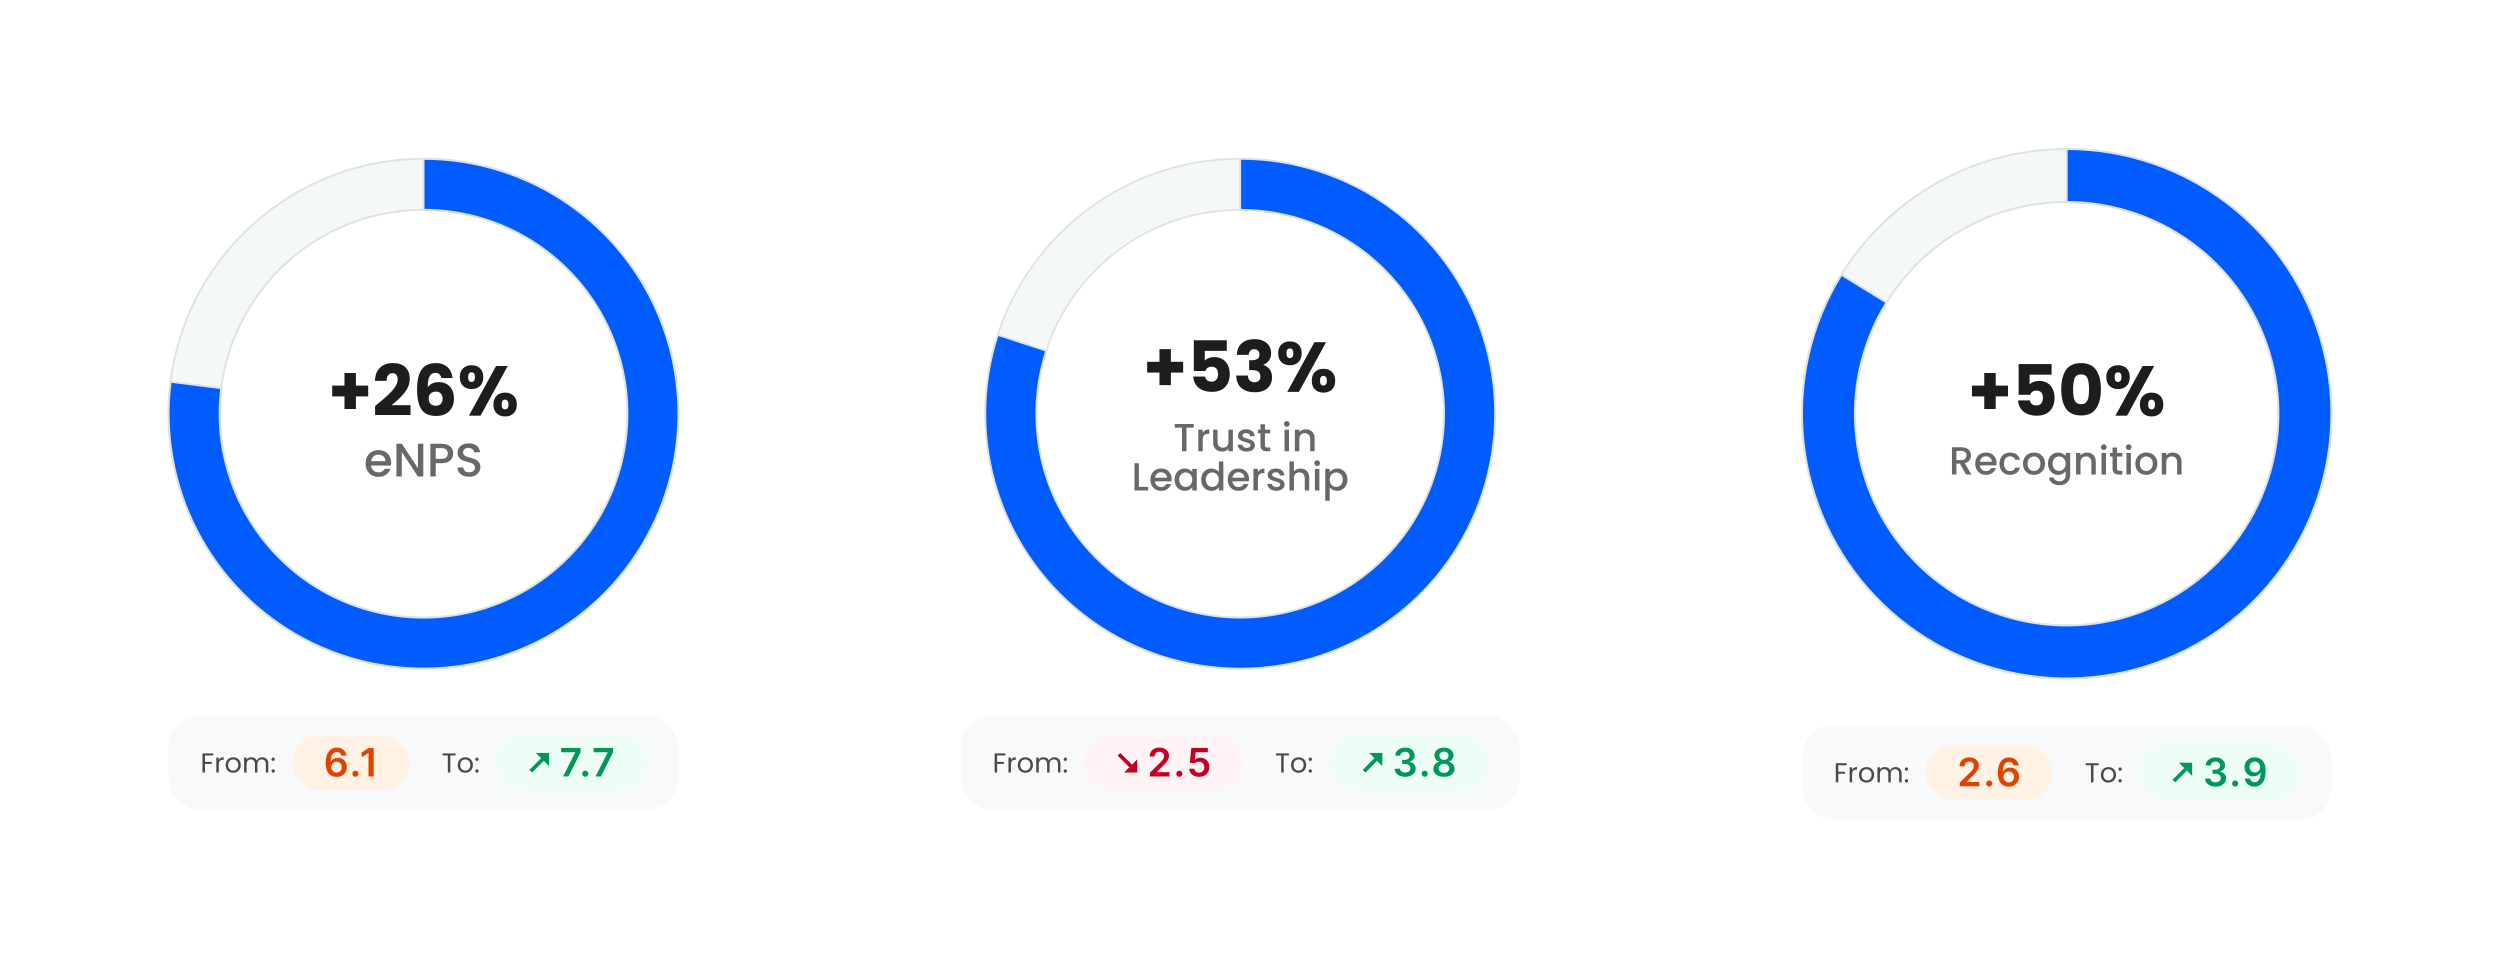 <svg width="1275" height="494" viewBox="0 0 1275 494" fill="none" xmlns="http://www.w3.org/2000/svg">
<g filter="url(#filter0_ddd_14_401)">
<rect x="38" y="48" width="356" height="406" rx="24" fill="white"/>
<path d="M187.775 206.172H181.511V212.58H175.679V206.172H169.415V200.664H175.679V194.22H181.511V200.664H187.775V206.172ZM191.3 211.068C192.116 210.42 192.488 210.12 192.416 210.168C194.768 208.224 196.616 206.628 197.96 205.38C199.328 204.132 200.48 202.824 201.416 201.456C202.352 200.088 202.82 198.756 202.82 197.46C202.82 196.476 202.592 195.708 202.136 195.156C201.68 194.604 200.996 194.328 200.084 194.328C199.172 194.328 198.452 194.676 197.924 195.372C197.42 196.044 197.168 197.004 197.168 198.252H191.228C191.276 196.212 191.708 194.508 192.524 193.14C193.364 191.772 194.456 190.764 195.8 190.116C197.168 189.468 198.68 189.144 200.336 189.144C203.192 189.144 205.34 189.876 206.78 191.34C208.244 192.804 208.976 194.712 208.976 197.064C208.976 199.632 208.1 202.02 206.348 204.228C204.596 206.412 202.364 208.548 199.652 210.636H209.372V215.64H191.3V211.068ZM225.079 196.812C224.887 195.924 224.551 195.264 224.071 194.832C223.591 194.376 222.907 194.148 222.019 194.148C220.651 194.148 219.667 194.748 219.067 195.948C218.467 197.124 218.155 198.996 218.131 201.564C218.659 200.724 219.415 200.064 220.399 199.584C221.407 199.104 222.511 198.864 223.711 198.864C226.063 198.864 227.947 199.608 229.363 201.096C230.803 202.584 231.523 204.66 231.523 207.324C231.523 209.076 231.163 210.612 230.443 211.932C229.747 213.252 228.715 214.284 227.347 215.028C226.003 215.772 224.407 216.144 222.559 216.144C218.863 216.144 216.295 214.992 214.855 212.688C213.415 210.36 212.695 207.024 212.695 202.68C212.695 198.12 213.451 194.736 214.963 192.528C216.499 190.296 218.947 189.18 222.307 189.18C224.107 189.18 225.619 189.54 226.843 190.26C228.091 190.956 229.027 191.88 229.651 193.032C230.299 194.184 230.683 195.444 230.803 196.812H225.079ZM222.235 203.724C221.203 203.724 220.339 204.036 219.643 204.66C218.971 205.26 218.635 206.124 218.635 207.252C218.635 208.404 218.947 209.304 219.571 209.952C220.219 210.6 221.131 210.924 222.307 210.924C223.363 210.924 224.191 210.612 224.791 209.988C225.415 209.34 225.727 208.464 225.727 207.36C225.727 206.232 225.427 205.344 224.827 204.696C224.227 204.048 223.363 203.724 222.235 203.724ZM234.501 196.344C234.501 194.4 235.053 192.9 236.157 191.844C237.285 190.788 238.737 190.26 240.513 190.26C242.289 190.26 243.729 190.788 244.833 191.844C245.937 192.9 246.489 194.4 246.489 196.344C246.489 198.288 245.937 199.788 244.833 200.844C243.729 201.9 242.289 202.428 240.513 202.428C238.737 202.428 237.285 201.9 236.157 200.844C235.053 199.788 234.501 198.288 234.501 196.344ZM258.945 190.656L245.085 216H239.145L253.005 190.656H258.945ZM240.477 193.86C239.325 193.86 238.749 194.688 238.749 196.344C238.749 197.976 239.325 198.792 240.477 198.792C241.029 198.792 241.461 198.588 241.773 198.18C242.085 197.772 242.241 197.16 242.241 196.344C242.241 194.688 241.653 193.86 240.477 193.86ZM251.637 210.312C251.637 208.368 252.189 206.868 253.293 205.812C254.397 204.756 255.837 204.228 257.613 204.228C259.389 204.228 260.829 204.756 261.933 205.812C263.037 206.868 263.589 208.368 263.589 210.312C263.589 212.256 263.037 213.756 261.933 214.812C260.829 215.868 259.389 216.396 257.613 216.396C255.837 216.396 254.397 215.868 253.293 214.812C252.189 213.756 251.637 212.256 251.637 210.312ZM257.577 207.828C257.025 207.828 256.593 208.032 256.281 208.44C255.993 208.848 255.849 209.472 255.849 210.312C255.849 211.944 256.425 212.76 257.577 212.76C258.129 212.76 258.561 212.556 258.873 212.148C259.185 211.74 259.341 211.128 259.341 210.312C259.341 209.496 259.185 208.884 258.873 208.476C258.561 208.044 258.129 207.828 257.577 207.828Z" fill="#1D1D1B"/>
<path d="M199.486 240.064C199.486 240.56 199.454 241.008 199.39 241.408H189.286C189.366 242.464 189.758 243.312 190.462 243.952C191.166 244.592 192.03 244.912 193.054 244.912C194.526 244.912 195.566 244.296 196.174 243.064H199.126C198.726 244.28 197.998 245.28 196.942 246.064C195.902 246.832 194.606 247.216 193.054 247.216C191.79 247.216 190.654 246.936 189.646 246.376C188.654 245.8 187.87 245 187.294 243.976C186.734 242.936 186.454 241.736 186.454 240.376C186.454 239.016 186.726 237.824 187.27 236.8C187.83 235.76 188.606 234.96 189.598 234.4C190.606 233.84 191.758 233.56 193.054 233.56C194.302 233.56 195.414 233.832 196.39 234.376C197.366 234.92 198.126 235.688 198.67 236.68C199.214 237.656 199.486 238.784 199.486 240.064ZM196.63 239.2C196.614 238.192 196.254 237.384 195.55 236.776C194.846 236.168 193.974 235.864 192.934 235.864C191.99 235.864 191.182 236.168 190.51 236.776C189.838 237.368 189.438 238.176 189.31 239.2H196.63ZM215.883 247H213.147L204.915 234.544V247H202.179V230.296H204.915L213.147 242.728V230.296H215.883V247ZM231.14 235.288C231.14 236.136 230.94 236.936 230.54 237.688C230.14 238.44 229.5 239.056 228.62 239.536C227.74 240 226.612 240.232 225.236 240.232H222.212V247H219.476V230.32H225.236C226.516 230.32 227.596 230.544 228.476 230.992C229.372 231.424 230.036 232.016 230.468 232.768C230.916 233.52 231.14 234.36 231.14 235.288ZM225.236 238C226.276 238 227.052 237.768 227.564 237.304C228.076 236.824 228.332 236.152 228.332 235.288C228.332 233.464 227.3 232.552 225.236 232.552H222.212V238H225.236ZM239.245 247.168C238.125 247.168 237.117 246.976 236.221 246.592C235.325 246.192 234.621 245.632 234.109 244.912C233.597 244.192 233.341 243.352 233.341 242.392H236.269C236.333 243.112 236.613 243.704 237.109 244.168C237.621 244.632 238.333 244.864 239.245 244.864C240.189 244.864 240.925 244.64 241.453 244.192C241.981 243.728 242.245 243.136 242.245 242.416C242.245 241.856 242.077 241.4 241.741 241.048C241.421 240.696 241.013 240.424 240.517 240.232C240.037 240.04 239.365 239.832 238.501 239.608C237.413 239.32 236.525 239.032 235.837 238.744C235.165 238.44 234.589 237.976 234.109 237.352C233.629 236.728 233.389 235.896 233.389 234.856C233.389 233.896 233.629 233.056 234.109 232.336C234.589 231.616 235.261 231.064 236.125 230.68C236.989 230.296 237.989 230.104 239.125 230.104C240.741 230.104 242.061 230.512 243.085 231.328C244.125 232.128 244.701 233.232 244.813 234.64H241.789C241.741 234.032 241.453 233.512 240.925 233.08C240.397 232.648 239.701 232.432 238.837 232.432C238.053 232.432 237.413 232.632 236.917 233.032C236.421 233.432 236.173 234.008 236.173 234.76C236.173 235.272 236.325 235.696 236.629 236.032C236.949 236.352 237.349 236.608 237.829 236.8C238.309 236.992 238.965 237.2 239.797 237.424C240.901 237.728 241.797 238.032 242.485 238.336C243.189 238.64 243.781 239.112 244.261 239.752C244.757 240.376 245.005 241.216 245.005 242.272C245.005 243.12 244.773 243.92 244.309 244.672C243.861 245.424 243.197 246.032 242.317 246.496C241.453 246.944 240.429 247.168 239.245 247.168Z" fill="#686866"/>
<path d="M346 215C346 286.797 287.797 345 216 345C144.203 345 86 286.797 86 215C86 143.203 144.203 85 216 85C287.797 85 346 143.203 346 215ZM112 215C112 272.438 158.562 319 216 319C273.438 319 320 272.438 320 215C320 157.562 273.438 111 216 111C158.562 111 112 157.562 112 215Z" fill="#F5F8F9" stroke="#DFE2E3"/>
<path d="M216 85C242.408 85 268.189 93.042 289.913 108.057C311.637 123.071 328.273 144.345 337.608 169.048C346.942 193.751 348.532 220.711 342.166 246.34C335.8 271.969 321.779 295.051 301.971 312.514C282.162 329.978 257.504 340.995 231.28 344.099C205.055 347.203 178.507 342.246 155.169 329.89C131.831 317.533 112.809 298.361 100.636 274.927C88.463 251.492 83.715 224.906 87.025 198.707L112.82 201.965C110.172 222.925 113.97 244.194 123.709 262.941C133.448 281.689 148.665 297.026 167.335 306.912C186.006 316.797 207.244 320.762 228.224 318.279C249.204 315.796 268.93 306.982 284.776 293.012C300.623 279.041 311.84 260.575 316.933 240.072C322.026 219.569 320.754 198.001 313.286 178.239C305.819 158.476 292.51 141.457 275.13 129.445C257.751 117.434 237.126 111 216 111V85Z" fill="#015CFF" stroke="#DFE2E3"/>
<rect x="86" y="369" width="260" height="48" rx="16" fill="#F7F9FA"/>
<path d="M108.776 388.242V389.278H104.534V392.568H107.978V393.604H104.534V398H103.26V388.242H108.776ZM111.588 391.574C111.812 391.135 112.13 390.795 112.54 390.552C112.96 390.309 113.469 390.188 114.066 390.188V391.504H113.73C112.302 391.504 111.588 392.279 111.588 393.828V398H110.314V390.328H111.588V391.574ZM118.883 398.126C118.164 398.126 117.511 397.963 116.923 397.636C116.344 397.309 115.887 396.847 115.551 396.25C115.224 395.643 115.061 394.943 115.061 394.15C115.061 393.366 115.229 392.675 115.565 392.078C115.91 391.471 116.377 391.009 116.965 390.692C117.553 390.365 118.211 390.202 118.939 390.202C119.667 390.202 120.325 390.365 120.913 390.692C121.501 391.009 121.963 391.467 122.299 392.064C122.644 392.661 122.817 393.357 122.817 394.15C122.817 394.943 122.64 395.643 122.285 396.25C121.94 396.847 121.468 397.309 120.871 397.636C120.274 397.963 119.611 398.126 118.883 398.126ZM118.883 397.006C119.34 397.006 119.77 396.899 120.171 396.684C120.572 396.469 120.894 396.147 121.137 395.718C121.389 395.289 121.515 394.766 121.515 394.15C121.515 393.534 121.394 393.011 121.151 392.582C120.908 392.153 120.591 391.835 120.199 391.63C119.807 391.415 119.382 391.308 118.925 391.308C118.458 391.308 118.029 391.415 117.637 391.63C117.254 391.835 116.946 392.153 116.713 392.582C116.48 393.011 116.363 393.534 116.363 394.15C116.363 394.775 116.475 395.303 116.699 395.732C116.932 396.161 117.24 396.483 117.623 396.698C118.006 396.903 118.426 397.006 118.883 397.006ZM133.718 390.188C134.315 390.188 134.847 390.314 135.314 390.566C135.781 390.809 136.149 391.177 136.42 391.672C136.691 392.167 136.826 392.769 136.826 393.478V398H135.566V393.66C135.566 392.895 135.375 392.311 134.992 391.91C134.619 391.499 134.11 391.294 133.466 391.294C132.803 391.294 132.276 391.509 131.884 391.938C131.492 392.358 131.296 392.969 131.296 393.772V398H130.036V393.66C130.036 392.895 129.845 392.311 129.462 391.91C129.089 391.499 128.58 391.294 127.936 391.294C127.273 391.294 126.746 391.509 126.354 391.938C125.962 392.358 125.766 392.969 125.766 393.772V398H124.492V390.328H125.766V391.434C126.018 391.033 126.354 390.725 126.774 390.51C127.203 390.295 127.675 390.188 128.188 390.188C128.832 390.188 129.401 390.333 129.896 390.622C130.391 390.911 130.759 391.336 131.002 391.896C131.217 391.355 131.571 390.935 132.066 390.636C132.561 390.337 133.111 390.188 133.718 390.188ZM139.322 398.084C139.079 398.084 138.874 398 138.706 397.832C138.538 397.664 138.454 397.459 138.454 397.216C138.454 396.973 138.538 396.768 138.706 396.6C138.874 396.432 139.079 396.348 139.322 396.348C139.555 396.348 139.751 396.432 139.91 396.6C140.078 396.768 140.162 396.973 140.162 397.216C140.162 397.459 140.078 397.664 139.91 397.832C139.751 398 139.555 398.084 139.322 398.084ZM139.322 392.092C139.079 392.092 138.874 392.008 138.706 391.84C138.538 391.672 138.454 391.467 138.454 391.224C138.454 390.981 138.538 390.776 138.706 390.608C138.874 390.44 139.079 390.356 139.322 390.356C139.555 390.356 139.751 390.44 139.91 390.608C140.078 390.776 140.162 390.981 140.162 391.224C140.162 391.467 140.078 391.672 139.91 391.84C139.751 392.008 139.555 392.092 139.322 392.092Z" fill="#4A4A49"/>
<rect x="149" y="379" width="60" height="28" rx="14" fill="#FFF2E5"/>
<path d="M171.641 400.199C170.945 400.194 170.265 400.073 169.602 399.837C168.94 399.595 168.343 399.205 167.813 398.665C167.282 398.12 166.861 397.398 166.548 396.499C166.236 395.594 166.082 394.474 166.087 393.139C166.087 391.894 166.219 390.784 166.485 389.808C166.75 388.833 167.131 388.009 167.628 387.337C168.125 386.66 168.724 386.143 169.425 385.788C170.13 385.433 170.919 385.256 171.79 385.256C172.704 385.256 173.513 385.436 174.219 385.795C174.929 386.155 175.502 386.648 175.938 387.273C176.373 387.893 176.643 388.594 176.747 389.375H174.155C174.022 388.816 173.75 388.371 173.338 388.04C172.931 387.704 172.415 387.536 171.79 387.536C170.781 387.536 170.005 387.973 169.46 388.849C168.921 389.725 168.648 390.928 168.644 392.457H168.743C168.975 392.041 169.276 391.683 169.645 391.385C170.014 391.087 170.431 390.857 170.895 390.696C171.364 390.53 171.859 390.447 172.379 390.447C173.232 390.447 173.996 390.651 174.673 391.058C175.355 391.465 175.895 392.027 176.293 392.741C176.691 393.452 176.887 394.266 176.882 395.185C176.887 396.141 176.669 397 176.229 397.763C175.789 398.52 175.175 399.117 174.389 399.553C173.603 399.988 172.687 400.204 171.641 400.199ZM171.627 398.068C172.143 398.068 172.604 397.943 173.012 397.692C173.419 397.441 173.741 397.102 173.977 396.676C174.214 396.25 174.33 395.772 174.325 395.241C174.33 394.721 174.217 394.25 173.985 393.828C173.757 393.407 173.442 393.073 173.04 392.827C172.637 392.58 172.178 392.457 171.662 392.457C171.279 392.457 170.921 392.531 170.59 392.678C170.258 392.824 169.969 393.028 169.723 393.288C169.477 393.544 169.283 393.842 169.141 394.183C169.003 394.519 168.932 394.879 168.928 395.263C168.932 395.769 169.051 396.236 169.283 396.662C169.515 397.088 169.834 397.429 170.242 397.685C170.649 397.94 171.11 398.068 171.627 398.068ZM181.27 400.156C180.839 400.156 180.47 400.005 180.162 399.702C179.854 399.399 179.703 399.029 179.708 398.594C179.703 398.168 179.854 397.803 180.162 397.5C180.47 397.197 180.839 397.045 181.27 397.045C181.687 397.045 182.049 397.197 182.357 397.5C182.669 397.803 182.828 398.168 182.833 398.594C182.828 398.883 182.752 399.145 182.605 399.382C182.463 399.619 182.274 399.808 182.037 399.95C181.805 400.088 181.549 400.156 181.27 400.156ZM190.578 385.455V400H187.943V388.018H187.858L184.456 390.192V387.777L188.071 385.455H190.578Z" fill="#E04300"/>
<path d="M232.329 388.242V389.278H229.669V398H228.395V389.278H225.721V388.242H232.329ZM237.243 398.126C236.525 398.126 235.871 397.963 235.283 397.636C234.705 397.309 234.247 396.847 233.911 396.25C233.585 395.643 233.421 394.943 233.421 394.15C233.421 393.366 233.589 392.675 233.925 392.078C234.271 391.471 234.737 391.009 235.325 390.692C235.913 390.365 236.571 390.202 237.299 390.202C238.027 390.202 238.685 390.365 239.273 390.692C239.861 391.009 240.323 391.467 240.659 392.064C241.005 392.661 241.177 393.357 241.177 394.15C241.177 394.943 241 395.643 240.645 396.25C240.3 396.847 239.829 397.309 239.231 397.636C238.634 397.963 237.971 398.126 237.243 398.126ZM237.243 397.006C237.701 397.006 238.13 396.899 238.531 396.684C238.933 396.469 239.255 396.147 239.497 395.718C239.749 395.289 239.875 394.766 239.875 394.15C239.875 393.534 239.754 393.011 239.511 392.582C239.269 392.153 238.951 391.835 238.559 391.63C238.167 391.415 237.743 391.308 237.285 391.308C236.819 391.308 236.389 391.415 235.997 391.63C235.615 391.835 235.307 392.153 235.073 392.582C234.84 393.011 234.723 393.534 234.723 394.15C234.723 394.775 234.835 395.303 235.059 395.732C235.293 396.161 235.601 396.483 235.983 396.698C236.366 396.903 236.786 397.006 237.243 397.006ZM243.258 398.084C243.016 398.084 242.81 398 242.642 397.832C242.474 397.664 242.39 397.459 242.39 397.216C242.39 396.973 242.474 396.768 242.642 396.6C242.81 396.432 243.016 396.348 243.258 396.348C243.492 396.348 243.688 396.432 243.846 396.6C244.014 396.768 244.098 396.973 244.098 397.216C244.098 397.459 244.014 397.664 243.846 397.832C243.688 398 243.492 398.084 243.258 398.084ZM243.258 392.092C243.016 392.092 242.81 392.008 242.642 391.84C242.474 391.672 242.39 391.467 242.39 391.224C242.39 390.981 242.474 390.776 242.642 390.608C242.81 390.44 243.016 390.356 243.258 390.356C243.492 390.356 243.688 390.44 243.846 390.608C244.014 390.776 244.098 390.981 244.098 391.224C244.098 391.467 244.014 391.672 243.846 391.84C243.688 392.008 243.492 392.092 243.258 392.092Z" fill="#4A4A49"/>
<rect x="253" y="379" width="77" height="28" rx="14" fill="#ECFEF5"/>
<path d="M275.96 390.682L270 396.642L271.358 398L277.318 392.04L280 394.722V388H273.278L275.96 390.682Z" fill="#009858"/>
<path d="M287.171 400L293.357 387.756V387.656H286.177V385.455H296.084V387.706L289.905 400H287.171ZM298.489 400.156C298.058 400.156 297.689 400.005 297.381 399.702C297.073 399.399 296.922 399.029 296.926 398.594C296.922 398.168 297.073 397.803 297.381 397.5C297.689 397.197 298.058 397.045 298.489 397.045C298.905 397.045 299.268 397.197 299.575 397.5C299.888 397.803 300.047 398.168 300.051 398.594C300.047 398.883 299.971 399.145 299.824 399.382C299.682 399.619 299.493 399.808 299.256 399.95C299.024 400.088 298.768 400.156 298.489 400.156ZM303.741 400L309.927 387.756V387.656H302.747V385.455H312.655V387.706L306.476 400H303.741Z" fill="#009858"/>
</g>
<g filter="url(#filter1_ddd_14_401)">
<rect x="442" y="53" width="381" height="396" rx="24" fill="white"/>
<path d="M603.414 194.023H597.15V200.431H591.318V194.023H585.054V188.515H591.318V182.071H597.15V188.515H603.414V194.023ZM625.659 182.935H614.427V187.903C614.907 187.375 615.579 186.943 616.443 186.607C617.307 186.271 618.243 186.103 619.251 186.103C621.051 186.103 622.539 186.511 623.715 187.327C624.915 188.143 625.791 189.199 626.343 190.495C626.895 191.791 627.171 193.195 627.171 194.707C627.171 197.515 626.379 199.747 624.795 201.403C623.211 203.035 620.979 203.851 618.099 203.851C616.179 203.851 614.511 203.527 613.095 202.879C611.679 202.207 610.587 201.283 609.819 200.107C609.051 198.931 608.631 197.575 608.559 196.039H614.571C614.715 196.783 615.063 197.407 615.615 197.911C616.167 198.391 616.923 198.631 617.883 198.631C619.011 198.631 619.851 198.271 620.403 197.551C620.955 196.831 621.231 195.871 621.231 194.671C621.231 193.495 620.943 192.595 620.367 191.971C619.791 191.347 618.951 191.035 617.847 191.035C617.031 191.035 616.359 191.239 615.831 191.647C615.303 192.031 614.955 192.547 614.787 193.195H608.847V177.535H625.659V182.935ZM630.785 184.987C630.881 182.419 631.721 180.439 633.305 179.047C634.889 177.655 637.037 176.959 639.749 176.959C641.549 176.959 643.085 177.271 644.357 177.895C645.653 178.519 646.625 179.371 647.273 180.451C647.945 181.531 648.281 182.743 648.281 184.087C648.281 185.671 647.885 186.967 647.093 187.975C646.301 188.959 645.377 189.631 644.321 189.991V190.135C645.689 190.591 646.769 191.347 647.561 192.403C648.353 193.459 648.749 194.815 648.749 196.471C648.749 197.959 648.401 199.279 647.705 200.431C647.033 201.559 646.037 202.447 644.717 203.095C643.421 203.743 641.873 204.067 640.073 204.067C637.193 204.067 634.889 203.359 633.161 201.943C631.457 200.527 630.557 198.391 630.461 195.535H636.437C636.461 196.591 636.761 197.431 637.337 198.055C637.913 198.655 638.753 198.955 639.857 198.955C640.793 198.955 641.513 198.691 642.017 198.163C642.545 197.611 642.809 196.891 642.809 196.003C642.809 194.851 642.437 194.023 641.693 193.519C640.973 192.991 639.809 192.727 638.201 192.727H637.049V187.723H638.201C639.425 187.723 640.409 187.519 641.153 187.111C641.921 186.679 642.305 185.923 642.305 184.843C642.305 183.979 642.065 183.307 641.585 182.827C641.105 182.347 640.445 182.107 639.605 182.107C638.693 182.107 638.009 182.383 637.553 182.935C637.121 183.487 636.869 184.171 636.797 184.987H630.785ZM651.862 184.195C651.862 182.251 652.414 180.751 653.518 179.695C654.646 178.639 656.098 178.111 657.874 178.111C659.65 178.111 661.09 178.639 662.194 179.695C663.298 180.751 663.85 182.251 663.85 184.195C663.85 186.139 663.298 187.639 662.194 188.695C661.09 189.751 659.65 190.279 657.874 190.279C656.098 190.279 654.646 189.751 653.518 188.695C652.414 187.639 651.862 186.139 651.862 184.195ZM676.306 178.507L662.446 203.851H656.506L670.366 178.507H676.306ZM657.838 181.711C656.686 181.711 656.11 182.539 656.11 184.195C656.11 185.827 656.686 186.643 657.838 186.643C658.39 186.643 658.822 186.439 659.134 186.031C659.446 185.623 659.602 185.011 659.602 184.195C659.602 182.539 659.014 181.711 657.838 181.711ZM668.998 198.163C668.998 196.219 669.55 194.719 670.654 193.663C671.758 192.607 673.198 192.079 674.974 192.079C676.75 192.079 678.19 192.607 679.294 193.663C680.398 194.719 680.95 196.219 680.95 198.163C680.95 200.107 680.398 201.607 679.294 202.663C678.19 203.719 676.75 204.247 674.974 204.247C673.198 204.247 671.758 203.719 670.654 202.663C669.55 201.607 668.998 200.107 668.998 198.163ZM674.938 195.679C674.386 195.679 673.954 195.883 673.642 196.291C673.354 196.699 673.21 197.323 673.21 198.163C673.21 199.795 673.786 200.611 674.938 200.611C675.49 200.611 675.922 200.407 676.234 199.999C676.546 199.591 676.702 198.979 676.702 198.163C676.702 197.347 676.546 196.735 676.234 196.327C675.922 195.895 675.49 195.679 674.938 195.679Z" fill="#1D1D1B"/>
<path d="M608.81 220.249V222.109H605.11V234.149H602.83V222.109H599.11V220.249H608.81ZM613.399 224.729C613.733 224.169 614.173 223.736 614.719 223.429C615.279 223.109 615.939 222.949 616.699 222.949V225.309H616.119C615.226 225.309 614.546 225.536 614.079 225.989C613.626 226.442 613.399 227.229 613.399 228.349V234.149H611.119V223.129H613.399V224.729ZM628.775 223.129V234.149H626.495V232.849C626.135 233.302 625.662 233.662 625.075 233.929C624.502 234.182 623.888 234.309 623.235 234.309C622.368 234.309 621.588 234.129 620.895 233.769C620.215 233.409 619.675 232.876 619.275 232.169C618.888 231.462 618.695 230.609 618.695 229.609V223.129H620.955V229.269C620.955 230.256 621.202 231.016 621.695 231.549C622.188 232.069 622.862 232.329 623.715 232.329C624.568 232.329 625.242 232.069 625.735 231.549C626.242 231.016 626.495 230.256 626.495 229.269V223.129H628.775ZM635.783 234.329C634.917 234.329 634.137 234.176 633.443 233.869C632.763 233.549 632.223 233.122 631.823 232.589C631.423 232.042 631.21 231.436 631.183 230.769H633.543C633.583 231.236 633.803 231.629 634.203 231.949C634.617 232.256 635.13 232.409 635.743 232.409C636.383 232.409 636.877 232.289 637.223 232.049C637.583 231.796 637.763 231.476 637.763 231.089C637.763 230.676 637.563 230.369 637.163 230.169C636.777 229.969 636.157 229.749 635.303 229.509C634.477 229.282 633.803 229.062 633.283 228.849C632.763 228.636 632.31 228.309 631.923 227.869C631.55 227.429 631.363 226.849 631.363 226.129C631.363 225.542 631.537 225.009 631.883 224.529C632.23 224.036 632.723 223.649 633.363 223.369C634.017 223.089 634.763 222.949 635.603 222.949C636.857 222.949 637.863 223.269 638.623 223.909C639.397 224.536 639.81 225.396 639.863 226.489H637.583C637.543 225.996 637.343 225.602 636.983 225.309C636.623 225.016 636.137 224.869 635.523 224.869C634.923 224.869 634.463 224.982 634.143 225.209C633.823 225.436 633.663 225.736 633.663 226.109C633.663 226.402 633.77 226.649 633.983 226.849C634.197 227.049 634.457 227.209 634.763 227.329C635.07 227.436 635.523 227.576 636.123 227.749C636.923 227.962 637.577 228.182 638.083 228.409C638.603 228.622 639.05 228.942 639.423 229.369C639.797 229.796 639.99 230.362 640.003 231.069C640.003 231.696 639.83 232.256 639.483 232.749C639.137 233.242 638.643 233.629 638.003 233.909C637.377 234.189 636.637 234.329 635.783 234.329ZM645.127 224.989V231.089C645.127 231.502 645.22 231.802 645.407 231.989C645.607 232.162 645.94 232.249 646.407 232.249H647.807V234.149H646.007C644.98 234.149 644.193 233.909 643.647 233.429C643.1 232.949 642.827 232.169 642.827 231.089V224.989H641.527V223.129H642.827V220.389H645.127V223.129H647.807V224.989H645.127ZM656.264 221.669C655.85 221.669 655.504 221.529 655.224 221.249C654.944 220.969 654.804 220.622 654.804 220.209C654.804 219.796 654.944 219.449 655.224 219.169C655.504 218.889 655.85 218.749 656.264 218.749C656.664 218.749 657.004 218.889 657.284 219.169C657.564 219.449 657.704 219.796 657.704 220.209C657.704 220.622 657.564 220.969 657.284 221.249C657.004 221.529 656.664 221.669 656.264 221.669ZM657.384 223.129V234.149H655.104V223.129H657.384ZM665.937 222.949C666.804 222.949 667.577 223.129 668.257 223.489C668.95 223.849 669.49 224.382 669.877 225.089C670.264 225.796 670.457 226.649 670.457 227.649V234.149H668.197V227.989C668.197 227.002 667.95 226.249 667.457 225.729C666.964 225.196 666.29 224.929 665.437 224.929C664.584 224.929 663.904 225.196 663.397 225.729C662.904 226.249 662.657 227.002 662.657 227.989V234.149H660.377V223.129H662.657V224.389C663.03 223.936 663.504 223.582 664.077 223.329C664.664 223.076 665.284 222.949 665.937 222.949ZM580.85 252.309H585.55V254.149H578.57V240.249H580.85V252.309ZM597.557 248.369C597.557 248.782 597.53 249.156 597.477 249.489H589.057C589.124 250.369 589.45 251.076 590.037 251.609C590.624 252.142 591.344 252.409 592.197 252.409C593.424 252.409 594.29 251.896 594.797 250.869H597.257C596.924 251.882 596.317 252.716 595.437 253.369C594.57 254.009 593.49 254.329 592.197 254.329C591.144 254.329 590.197 254.096 589.357 253.629C588.53 253.149 587.877 252.482 587.397 251.629C586.93 250.762 586.697 249.762 586.697 248.629C586.697 247.496 586.924 246.502 587.377 245.649C587.844 244.782 588.49 244.116 589.317 243.649C590.157 243.182 591.117 242.949 592.197 242.949C593.237 242.949 594.164 243.176 594.977 243.629C595.79 244.082 596.424 244.722 596.877 245.549C597.33 246.362 597.557 247.302 597.557 248.369ZM595.177 247.649C595.164 246.809 594.864 246.136 594.277 245.629C593.69 245.122 592.964 244.869 592.097 244.869C591.31 244.869 590.637 245.122 590.077 245.629C589.517 246.122 589.184 246.796 589.077 247.649H595.177ZM599.041 248.589C599.041 247.482 599.267 246.502 599.721 245.649C600.187 244.796 600.814 244.136 601.601 243.669C602.401 243.189 603.281 242.949 604.241 242.949C605.107 242.949 605.861 243.122 606.501 243.469C607.154 243.802 607.674 244.222 608.061 244.729V243.129H610.361V254.149H608.061V252.509C607.674 253.029 607.147 253.462 606.481 253.809C605.814 254.156 605.054 254.329 604.201 254.329C603.254 254.329 602.387 254.089 601.601 253.609C600.814 253.116 600.187 252.436 599.721 251.569C599.267 250.689 599.041 249.696 599.041 248.589ZM608.061 248.629C608.061 247.869 607.901 247.209 607.581 246.649C607.274 246.089 606.867 245.662 606.361 245.369C605.854 245.076 605.307 244.929 604.721 244.929C604.134 244.929 603.587 245.076 603.081 245.369C602.574 245.649 602.161 246.069 601.841 246.629C601.534 247.176 601.381 247.829 601.381 248.589C601.381 249.349 601.534 250.016 601.841 250.589C602.161 251.162 602.574 251.602 603.081 251.909C603.601 252.202 604.147 252.349 604.721 252.349C605.307 252.349 605.854 252.202 606.361 251.909C606.867 251.616 607.274 251.189 607.581 250.629C607.901 250.056 608.061 249.389 608.061 248.629ZM612.595 248.589C612.595 247.482 612.822 246.502 613.275 245.649C613.742 244.796 614.369 244.136 615.155 243.669C615.955 243.189 616.842 242.949 617.815 242.949C618.535 242.949 619.242 243.109 619.935 243.429C620.642 243.736 621.202 244.149 621.615 244.669V239.349H623.916V254.149H621.615V252.489C621.242 253.022 620.722 253.462 620.055 253.809C619.402 254.156 618.649 254.329 617.795 254.329C616.835 254.329 615.955 254.089 615.155 253.609C614.369 253.116 613.742 252.436 613.275 251.569C612.822 250.689 612.595 249.696 612.595 248.589ZM621.615 248.629C621.615 247.869 621.455 247.209 621.135 246.649C620.829 246.089 620.422 245.662 619.915 245.369C619.409 245.076 618.862 244.929 618.275 244.929C617.689 244.929 617.142 245.076 616.635 245.369C616.129 245.649 615.715 246.069 615.395 246.629C615.089 247.176 614.935 247.829 614.935 248.589C614.935 249.349 615.089 250.016 615.395 250.589C615.715 251.162 616.129 251.602 616.635 251.909C617.155 252.202 617.702 252.349 618.275 252.349C618.862 252.349 619.409 252.202 619.915 251.909C620.422 251.616 620.829 251.189 621.135 250.629C621.455 250.056 621.615 249.389 621.615 248.629ZM637.01 248.369C637.01 248.782 636.984 249.156 636.93 249.489H628.51C628.577 250.369 628.904 251.076 629.49 251.609C630.077 252.142 630.797 252.409 631.65 252.409C632.877 252.409 633.744 251.896 634.25 250.869H636.71C636.377 251.882 635.77 252.716 634.89 253.369C634.024 254.009 632.944 254.329 631.65 254.329C630.597 254.329 629.65 254.096 628.81 253.629C627.984 253.149 627.33 252.482 626.85 251.629C626.384 250.762 626.15 249.762 626.15 248.629C626.15 247.496 626.377 246.502 626.83 245.649C627.297 244.782 627.944 244.116 628.77 243.649C629.61 243.182 630.57 242.949 631.65 242.949C632.69 242.949 633.617 243.176 634.43 243.629C635.244 244.082 635.877 244.722 636.33 245.549C636.784 246.362 637.01 247.302 637.01 248.369ZM634.63 247.649C634.617 246.809 634.317 246.136 633.73 245.629C633.144 245.122 632.417 244.869 631.55 244.869C630.764 244.869 630.09 245.122 629.53 245.629C628.97 246.122 628.637 246.796 628.53 247.649H634.63ZM641.534 244.729C641.867 244.169 642.307 243.736 642.854 243.429C643.414 243.109 644.074 242.949 644.834 242.949V245.309H644.254C643.361 245.309 642.681 245.536 642.214 245.989C641.761 246.442 641.534 247.229 641.534 248.349V254.149H639.254V243.129H641.534V244.729ZM650.93 254.329C650.063 254.329 649.283 254.176 648.59 253.869C647.91 253.549 647.37 253.122 646.97 252.589C646.57 252.042 646.356 251.436 646.33 250.769H648.69C648.73 251.236 648.95 251.629 649.35 251.949C649.763 252.256 650.276 252.409 650.89 252.409C651.53 252.409 652.023 252.289 652.37 252.049C652.73 251.796 652.91 251.476 652.91 251.089C652.91 250.676 652.71 250.369 652.31 250.169C651.923 249.969 651.303 249.749 650.45 249.509C649.623 249.282 648.95 249.062 648.43 248.849C647.91 248.636 647.456 248.309 647.07 247.869C646.696 247.429 646.51 246.849 646.51 246.129C646.51 245.542 646.683 245.009 647.03 244.529C647.376 244.036 647.87 243.649 648.51 243.369C649.163 243.089 649.91 242.949 650.75 242.949C652.003 242.949 653.01 243.269 653.77 243.909C654.543 244.536 654.956 245.396 655.01 246.489H652.73C652.69 245.996 652.49 245.602 652.13 245.309C651.77 245.016 651.283 244.869 650.67 244.869C650.07 244.869 649.61 244.982 649.29 245.209C648.97 245.436 648.81 245.736 648.81 246.109C648.81 246.402 648.916 246.649 649.13 246.849C649.343 247.049 649.603 247.209 649.91 247.329C650.216 247.436 650.67 247.576 651.27 247.749C652.07 247.962 652.723 248.182 653.23 248.409C653.75 248.622 654.196 248.942 654.57 249.369C654.943 249.796 655.136 250.362 655.15 251.069C655.15 251.696 654.976 252.256 654.63 252.749C654.283 253.242 653.79 253.629 653.15 253.909C652.523 254.189 651.783 254.329 650.93 254.329ZM663.313 242.949C664.153 242.949 664.9 243.129 665.553 243.489C666.22 243.849 666.74 244.382 667.113 245.089C667.5 245.796 667.693 246.649 667.693 247.649V254.149H665.433V247.989C665.433 247.002 665.187 246.249 664.693 245.729C664.2 245.196 663.527 244.929 662.673 244.929C661.82 244.929 661.14 245.196 660.633 245.729C660.14 246.249 659.893 247.002 659.893 247.989V254.149H657.613V239.349H659.893V244.409C660.28 243.942 660.767 243.582 661.353 243.329C661.953 243.076 662.607 242.949 663.313 242.949ZM671.762 241.669C671.348 241.669 671.002 241.529 670.722 241.249C670.442 240.969 670.302 240.622 670.302 240.209C670.302 239.796 670.442 239.449 670.722 239.169C671.002 238.889 671.348 238.749 671.762 238.749C672.162 238.749 672.502 238.889 672.782 239.169C673.062 239.449 673.202 239.796 673.202 240.209C673.202 240.622 673.062 240.969 672.782 241.249C672.502 241.529 672.162 241.669 671.762 241.669ZM672.882 243.129V254.149H670.602V243.129H672.882ZM678.155 244.749C678.542 244.242 679.068 243.816 679.735 243.469C680.402 243.122 681.155 242.949 681.995 242.949C682.955 242.949 683.828 243.189 684.615 243.669C685.415 244.136 686.042 244.796 686.495 245.649C686.948 246.502 687.175 247.482 687.175 248.589C687.175 249.696 686.948 250.689 686.495 251.569C686.042 252.436 685.415 253.116 684.615 253.609C683.828 254.089 682.955 254.329 681.995 254.329C681.155 254.329 680.408 254.162 679.755 253.829C679.102 253.482 678.568 253.056 678.155 252.549V259.389H675.875V243.129H678.155V244.749ZM684.855 248.589C684.855 247.829 684.695 247.176 684.375 246.629C684.068 246.069 683.655 245.649 683.135 245.369C682.628 245.076 682.082 244.929 681.495 244.929C680.922 244.929 680.375 245.076 679.855 245.369C679.348 245.662 678.935 246.089 678.615 246.649C678.308 247.209 678.155 247.869 678.155 248.629C678.155 249.389 678.308 250.056 678.615 250.629C678.935 251.189 679.348 251.616 679.855 251.909C680.375 252.202 680.922 252.349 681.495 252.349C682.082 252.349 682.628 252.202 683.135 251.909C683.655 251.602 684.068 251.162 684.375 250.589C684.695 250.016 684.855 249.349 684.855 248.589Z" fill="#686866"/>
<path d="M762.5 215C762.5 286.797 704.297 345 632.5 345C560.703 345 502.5 286.797 502.5 215C502.5 143.203 560.703 85 632.5 85C704.297 85 762.5 143.203 762.5 215ZM528.5 215C528.5 272.438 575.062 319 632.5 319C689.938 319 736.5 272.438 736.5 215C736.5 157.562 689.938 111 632.5 111C575.062 111 528.5 157.562 528.5 215Z" fill="#F5F8F9" stroke="#DFE2E3" stroke-width="0.912"/>
<path d="M632.5 85C659.953 85 686.702 93.691 708.912 109.828C731.122 125.964 747.654 148.718 756.137 174.828C764.621 200.937 764.621 229.063 756.137 255.172C747.654 281.282 731.122 304.036 708.912 320.172C686.702 336.309 659.953 345 632.5 345C605.047 345 578.298 336.309 556.088 320.172C533.878 304.036 517.346 281.282 508.863 255.172C500.379 229.063 500.379 200.937 508.863 174.828L533.59 182.862C526.803 203.75 526.803 226.25 533.59 247.138C540.377 268.025 553.602 286.228 571.37 299.138C589.138 312.047 610.537 319 632.5 319C654.463 319 675.862 312.047 693.63 299.138C711.398 286.228 724.623 268.025 731.41 247.138C738.197 226.25 738.197 203.75 731.41 182.862C724.623 161.975 711.398 143.772 693.63 130.862C675.862 117.953 654.463 111 632.5 111V85Z" fill="#015CFF" stroke="#DFE2E3" stroke-width="0.912"/>
<rect x="490" y="369" width="285" height="48" rx="16" fill="#F7F9FA"/>
<path d="M512.776 388.242V389.278H508.534V392.568H511.978V393.604H508.534V398H507.26V388.242H512.776ZM515.588 391.574C515.812 391.135 516.13 390.795 516.54 390.552C516.96 390.309 517.469 390.188 518.066 390.188V391.504H517.73C516.302 391.504 515.588 392.279 515.588 393.828V398H514.314V390.328H515.588V391.574ZM522.883 398.126C522.164 398.126 521.511 397.963 520.923 397.636C520.344 397.309 519.887 396.847 519.551 396.25C519.224 395.643 519.061 394.943 519.061 394.15C519.061 393.366 519.229 392.675 519.565 392.078C519.91 391.471 520.377 391.009 520.965 390.692C521.553 390.365 522.211 390.202 522.939 390.202C523.667 390.202 524.325 390.365 524.913 390.692C525.501 391.009 525.963 391.467 526.299 392.064C526.644 392.661 526.817 393.357 526.817 394.15C526.817 394.943 526.64 395.643 526.285 396.25C525.94 396.847 525.468 397.309 524.871 397.636C524.274 397.963 523.611 398.126 522.883 398.126ZM522.883 397.006C523.34 397.006 523.77 396.899 524.171 396.684C524.572 396.469 524.894 396.147 525.137 395.718C525.389 395.289 525.515 394.766 525.515 394.15C525.515 393.534 525.394 393.011 525.151 392.582C524.908 392.153 524.591 391.835 524.199 391.63C523.807 391.415 523.382 391.308 522.925 391.308C522.458 391.308 522.029 391.415 521.637 391.63C521.254 391.835 520.946 392.153 520.713 392.582C520.48 393.011 520.363 393.534 520.363 394.15C520.363 394.775 520.475 395.303 520.699 395.732C520.932 396.161 521.24 396.483 521.623 396.698C522.006 396.903 522.426 397.006 522.883 397.006ZM537.718 390.188C538.315 390.188 538.847 390.314 539.314 390.566C539.781 390.809 540.149 391.177 540.42 391.672C540.691 392.167 540.826 392.769 540.826 393.478V398H539.566V393.66C539.566 392.895 539.375 392.311 538.992 391.91C538.619 391.499 538.11 391.294 537.466 391.294C536.803 391.294 536.276 391.509 535.884 391.938C535.492 392.358 535.296 392.969 535.296 393.772V398H534.036V393.66C534.036 392.895 533.845 392.311 533.462 391.91C533.089 391.499 532.58 391.294 531.936 391.294C531.273 391.294 530.746 391.509 530.354 391.938C529.962 392.358 529.766 392.969 529.766 393.772V398H528.492V390.328H529.766V391.434C530.018 391.033 530.354 390.725 530.774 390.51C531.203 390.295 531.675 390.188 532.188 390.188C532.832 390.188 533.401 390.333 533.896 390.622C534.391 390.911 534.759 391.336 535.002 391.896C535.217 391.355 535.571 390.935 536.066 390.636C536.561 390.337 537.111 390.188 537.718 390.188ZM543.322 398.084C543.079 398.084 542.874 398 542.706 397.832C542.538 397.664 542.454 397.459 542.454 397.216C542.454 396.973 542.538 396.768 542.706 396.6C542.874 396.432 543.079 396.348 543.322 396.348C543.555 396.348 543.751 396.432 543.91 396.6C544.078 396.768 544.162 396.973 544.162 397.216C544.162 397.459 544.078 397.664 543.91 397.832C543.751 398 543.555 398.084 543.322 398.084ZM543.322 392.092C543.079 392.092 542.874 392.008 542.706 391.84C542.538 391.672 542.454 391.467 542.454 391.224C542.454 390.981 542.538 390.776 542.706 390.608C542.874 390.44 543.079 390.356 543.322 390.356C543.555 390.356 543.751 390.44 543.91 390.608C544.078 390.776 544.162 390.981 544.162 391.224C544.162 391.467 544.078 391.672 543.91 391.84C543.751 392.008 543.555 392.092 543.322 392.092Z" fill="#4A4A49"/>
<rect x="553" y="379" width="81" height="28" rx="14" fill="#FFF3F5"/>
<path d="M575.96 395.318L570 389.358L571.358 388L577.318 393.96L580 391.278V398H573.278L575.96 395.318Z" fill="#C30023"/>
<path d="M586.441 400V398.097L591.491 393.146C591.974 392.659 592.376 392.225 592.698 391.847C593.02 391.468 593.262 391.101 593.423 390.746C593.584 390.391 593.664 390.012 593.664 389.609C593.664 389.15 593.56 388.757 593.352 388.43C593.143 388.099 592.857 387.843 592.492 387.663C592.128 387.483 591.713 387.393 591.249 387.393C590.771 387.393 590.352 387.493 589.992 387.692C589.632 387.886 589.353 388.163 589.154 388.523C588.96 388.883 588.863 389.311 588.863 389.808H586.356C586.356 388.885 586.567 388.082 586.988 387.401C587.409 386.719 587.989 386.191 588.728 385.817C589.471 385.443 590.324 385.256 591.285 385.256C592.26 385.256 593.117 385.438 593.856 385.803C594.594 386.167 595.167 386.667 595.575 387.301C595.987 387.936 596.192 388.66 596.192 389.474C596.192 390.019 596.088 390.554 595.88 391.08C595.672 391.605 595.305 392.187 594.779 392.827C594.258 393.466 593.527 394.24 592.585 395.149L590.077 397.699V397.798H596.413V400H586.441ZM601.475 400.156C601.044 400.156 600.675 400.005 600.367 399.702C600.059 399.399 599.908 399.029 599.913 398.594C599.908 398.168 600.059 397.803 600.367 397.5C600.675 397.197 601.044 397.045 601.475 397.045C601.892 397.045 602.254 397.197 602.562 397.5C602.874 397.803 603.033 398.168 603.038 398.594C603.033 398.883 602.957 399.145 602.81 399.382C602.668 399.619 602.479 399.808 602.242 399.95C602.01 400.088 601.754 400.156 601.475 400.156ZM611.545 400.199C610.598 400.199 609.75 400.021 609.002 399.666C608.254 399.306 607.66 398.814 607.219 398.189C606.784 397.564 606.552 396.849 606.523 396.044H609.08C609.128 396.641 609.386 397.128 609.854 397.507C610.323 397.881 610.887 398.068 611.545 398.068C612.061 398.068 612.52 397.95 612.923 397.713C613.325 397.476 613.642 397.147 613.874 396.726C614.106 396.304 614.22 395.824 614.215 395.284C614.22 394.735 614.104 394.247 613.867 393.821C613.63 393.395 613.306 393.061 612.894 392.82C612.482 392.573 612.009 392.45 611.474 392.45C611.038 392.446 610.61 392.526 610.188 392.692C609.767 392.857 609.433 393.075 609.187 393.345L606.808 392.955L607.567 385.455H616.005V387.656H609.748L609.329 391.513H609.414C609.684 391.196 610.065 390.933 610.558 390.724C611.05 390.511 611.59 390.405 612.177 390.405C613.058 390.405 613.844 390.613 614.535 391.03C615.226 391.442 615.771 392.01 616.168 392.734C616.566 393.459 616.765 394.287 616.765 395.22C616.765 396.181 616.542 397.038 616.097 397.791C615.657 398.539 615.044 399.129 614.258 399.56C613.477 399.986 612.572 400.199 611.545 400.199Z" fill="#C30023"/>
<path d="M657.329 388.242V389.278H654.669V398H653.395V389.278H650.721V388.242H657.329ZM662.243 398.126C661.525 398.126 660.871 397.963 660.283 397.636C659.705 397.309 659.247 396.847 658.911 396.25C658.585 395.643 658.421 394.943 658.421 394.15C658.421 393.366 658.589 392.675 658.925 392.078C659.271 391.471 659.737 391.009 660.325 390.692C660.913 390.365 661.571 390.202 662.299 390.202C663.027 390.202 663.685 390.365 664.273 390.692C664.861 391.009 665.323 391.467 665.659 392.064C666.005 392.661 666.177 393.357 666.177 394.15C666.177 394.943 666 395.643 665.645 396.25C665.3 396.847 664.829 397.309 664.231 397.636C663.634 397.963 662.971 398.126 662.243 398.126ZM662.243 397.006C662.701 397.006 663.13 396.899 663.531 396.684C663.933 396.469 664.255 396.147 664.497 395.718C664.749 395.289 664.875 394.766 664.875 394.15C664.875 393.534 664.754 393.011 664.511 392.582C664.269 392.153 663.951 391.835 663.559 391.63C663.167 391.415 662.743 391.308 662.285 391.308C661.819 391.308 661.389 391.415 660.997 391.63C660.615 391.835 660.307 392.153 660.073 392.582C659.84 393.011 659.723 393.534 659.723 394.15C659.723 394.775 659.835 395.303 660.059 395.732C660.293 396.161 660.601 396.483 660.983 396.698C661.366 396.903 661.786 397.006 662.243 397.006ZM668.258 398.084C668.016 398.084 667.81 398 667.642 397.832C667.474 397.664 667.39 397.459 667.39 397.216C667.39 396.973 667.474 396.768 667.642 396.6C667.81 396.432 668.016 396.348 668.258 396.348C668.492 396.348 668.688 396.432 668.846 396.6C669.014 396.768 669.098 396.973 669.098 397.216C669.098 397.459 669.014 397.664 668.846 397.832C668.688 398 668.492 398.084 668.258 398.084ZM668.258 392.092C668.016 392.092 667.81 392.008 667.642 391.84C667.474 391.672 667.39 391.467 667.39 391.224C667.39 390.981 667.474 390.776 667.642 390.608C667.81 390.44 668.016 390.356 668.258 390.356C668.492 390.356 668.688 390.44 668.846 390.608C669.014 390.776 669.098 390.981 669.098 391.224C669.098 391.467 669.014 391.672 668.846 391.84C668.688 392.008 668.492 392.092 668.258 392.092Z" fill="#4A4A49"/>
<rect x="678" y="379" width="81" height="28" rx="14" fill="#ECFEF5"/>
<path d="M700.96 390.682L695 396.642L696.358 398L702.318 392.04L705 394.722V388H698.278L700.96 390.682Z" fill="#009858"/>
<path d="M716.632 400.199C715.609 400.199 714.7 400.024 713.905 399.673C713.114 399.323 712.489 398.835 712.03 398.21C711.57 397.585 711.327 396.863 711.298 396.044H713.969C713.992 396.437 714.122 396.78 714.359 397.074C714.596 397.363 714.911 397.588 715.304 397.749C715.697 397.91 716.137 397.99 716.625 397.99C717.146 397.99 717.607 397.9 718.01 397.72C718.412 397.536 718.727 397.28 718.954 396.953C719.182 396.626 719.293 396.25 719.288 395.824C719.293 395.384 719.179 394.995 718.947 394.659C718.715 394.323 718.379 394.06 717.939 393.871C717.503 393.681 716.978 393.587 716.362 393.587H715.077V391.555H716.362C716.869 391.555 717.311 391.468 717.69 391.293C718.074 391.117 718.374 390.871 718.592 390.554C718.81 390.232 718.916 389.86 718.912 389.439C718.916 389.027 718.824 388.67 718.635 388.366C718.45 388.059 718.187 387.82 717.846 387.649C717.51 387.479 717.115 387.393 716.66 387.393C716.215 387.393 715.803 387.474 715.425 387.635C715.046 387.796 714.74 388.026 714.508 388.324C714.276 388.617 714.153 388.968 714.139 389.375H711.604C711.622 388.561 711.857 387.846 712.307 387.23C712.761 386.61 713.367 386.127 714.125 385.781C714.882 385.431 715.732 385.256 716.675 385.256C717.645 385.256 718.488 385.438 719.203 385.803C719.923 386.162 720.479 386.648 720.872 387.259C721.265 387.869 721.461 388.544 721.461 389.283C721.466 390.102 721.225 390.788 720.737 391.342C720.254 391.896 719.62 392.259 718.834 392.429V392.543C719.856 392.685 720.64 393.063 721.184 393.679C721.734 394.29 722.006 395.05 722.001 395.959C722.001 396.773 721.769 397.502 721.305 398.146C720.846 398.786 720.211 399.287 719.402 399.652C718.597 400.017 717.674 400.199 716.632 400.199ZM726.622 400.156C726.191 400.156 725.821 400.005 725.514 399.702C725.206 399.399 725.054 399.029 725.059 398.594C725.054 398.168 725.206 397.803 725.514 397.5C725.821 397.197 726.191 397.045 726.622 397.045C727.038 397.045 727.401 397.197 727.708 397.5C728.021 397.803 728.179 398.168 728.184 398.594C728.179 398.883 728.104 399.145 727.957 399.382C727.815 399.619 727.625 399.808 727.389 399.95C727.157 400.088 726.901 400.156 726.622 400.156ZM736.434 400.199C735.378 400.199 734.44 400.021 733.621 399.666C732.807 399.311 732.168 398.826 731.704 398.21C731.244 397.59 731.017 396.887 731.022 396.101C731.017 395.49 731.15 394.929 731.42 394.418C731.689 393.906 732.054 393.48 732.513 393.139C732.977 392.794 733.493 392.573 734.062 392.479V392.379C733.314 392.214 732.707 391.832 732.243 391.236C731.784 390.634 731.557 389.941 731.562 389.155C731.557 388.407 731.765 387.739 732.187 387.152C732.608 386.565 733.186 386.103 733.92 385.767C734.653 385.426 735.492 385.256 736.434 385.256C737.367 385.256 738.198 385.426 738.927 385.767C739.661 386.103 740.238 386.565 740.66 387.152C741.086 387.739 741.299 388.407 741.299 389.155C741.299 389.941 741.064 390.634 740.596 391.236C740.132 391.832 739.533 392.214 738.799 392.379V392.479C739.367 392.573 739.878 392.794 740.333 393.139C740.792 393.48 741.157 393.906 741.427 394.418C741.701 394.929 741.839 395.49 741.839 396.101C741.839 396.887 741.607 397.59 741.143 398.21C740.679 398.826 740.039 399.311 739.225 399.666C738.415 400.021 737.485 400.199 736.434 400.199ZM736.434 398.168C736.978 398.168 737.452 398.075 737.854 397.891C738.257 397.701 738.569 397.436 738.792 397.095C739.014 396.754 739.128 396.361 739.133 395.916C739.128 395.452 739.007 395.043 738.77 394.688C738.538 394.328 738.219 394.046 737.812 393.842C737.409 393.639 736.95 393.537 736.434 393.537C735.913 393.537 735.449 393.639 735.042 393.842C734.635 394.046 734.313 394.328 734.076 394.688C733.844 395.043 733.73 395.452 733.735 395.916C733.73 396.361 733.839 396.754 734.062 397.095C734.284 397.431 734.597 397.694 734.999 397.884C735.406 398.073 735.885 398.168 736.434 398.168ZM736.434 391.541C736.879 391.541 737.272 391.451 737.613 391.271C737.958 391.091 738.231 390.84 738.43 390.518C738.628 390.196 738.73 389.825 738.735 389.403C738.73 388.987 738.631 388.622 738.437 388.31C738.242 387.992 737.973 387.749 737.627 387.578C737.281 387.403 736.884 387.315 736.434 387.315C735.974 387.315 735.57 387.403 735.219 387.578C734.874 387.749 734.604 387.992 734.41 388.31C734.22 388.622 734.128 388.987 734.133 389.403C734.128 389.825 734.223 390.196 734.417 390.518C734.616 390.836 734.888 391.087 735.233 391.271C735.584 391.451 735.984 391.541 736.434 391.541Z" fill="#009858"/>
</g>
<g filter="url(#filter2_ddd_14_401)">
<rect x="871" y="48" width="366" height="406" rx="24" fill="white"/>
<path d="M1024.07 206.172H1017.81V212.58H1011.97V206.172H1005.71V200.664H1011.97V194.22H1017.81V200.664H1024.07V206.172ZM1046.32 195.084H1035.08V200.052C1035.56 199.524 1036.24 199.092 1037.1 198.756C1037.96 198.42 1038.9 198.252 1039.91 198.252C1041.71 198.252 1043.2 198.66 1044.37 199.476C1045.57 200.292 1046.45 201.348 1047 202.644C1047.55 203.94 1047.83 205.344 1047.83 206.856C1047.83 209.664 1047.04 211.896 1045.45 213.552C1043.87 215.184 1041.64 216 1038.76 216C1036.84 216 1035.17 215.676 1033.75 215.028C1032.34 214.356 1031.24 213.432 1030.48 212.256C1029.71 211.08 1029.29 209.724 1029.22 208.188H1035.23C1035.37 208.932 1035.72 209.556 1036.27 210.06C1036.82 210.54 1037.58 210.78 1038.54 210.78C1039.67 210.78 1040.51 210.42 1041.06 209.7C1041.61 208.98 1041.89 208.02 1041.89 206.82C1041.89 205.644 1041.6 204.744 1041.02 204.12C1040.45 203.496 1039.61 203.184 1038.5 203.184C1037.69 203.184 1037.02 203.388 1036.49 203.796C1035.96 204.18 1035.61 204.696 1035.44 205.344H1029.5V189.684H1046.32V195.084ZM1051.23 202.5C1051.23 198.372 1052.02 195.12 1053.6 192.744C1055.21 190.368 1057.79 189.18 1061.34 189.18C1064.89 189.18 1067.46 190.368 1069.05 192.744C1070.65 195.12 1071.46 198.372 1071.46 202.5C1071.46 206.676 1070.65 209.952 1069.05 212.328C1067.46 214.704 1064.89 215.892 1061.34 215.892C1057.79 215.892 1055.21 214.704 1053.6 212.328C1052.02 209.952 1051.23 206.676 1051.23 202.5ZM1065.41 202.5C1065.41 200.076 1065.15 198.216 1064.62 196.92C1064.09 195.6 1063 194.94 1061.34 194.94C1059.69 194.94 1058.59 195.6 1058.07 196.92C1057.54 198.216 1057.27 200.076 1057.27 202.5C1057.27 204.132 1057.37 205.488 1057.56 206.568C1057.75 207.624 1058.14 208.488 1058.71 209.16C1059.31 209.808 1060.19 210.132 1061.34 210.132C1062.49 210.132 1063.36 209.808 1063.93 209.16C1064.53 208.488 1064.93 207.624 1065.12 206.568C1065.31 205.488 1065.41 204.132 1065.41 202.5ZM1074.21 196.344C1074.21 194.4 1074.76 192.9 1075.86 191.844C1076.99 190.788 1078.44 190.26 1080.22 190.26C1081.99 190.26 1083.43 190.788 1084.54 191.844C1085.64 192.9 1086.19 194.4 1086.19 196.344C1086.19 198.288 1085.64 199.788 1084.54 200.844C1083.43 201.9 1081.99 202.428 1080.22 202.428C1078.44 202.428 1076.99 201.9 1075.86 200.844C1074.76 199.788 1074.21 198.288 1074.21 196.344ZM1098.65 190.656L1084.79 216H1078.85L1092.71 190.656H1098.65ZM1080.18 193.86C1079.03 193.86 1078.45 194.688 1078.45 196.344C1078.45 197.976 1079.03 198.792 1080.18 198.792C1080.73 198.792 1081.17 198.588 1081.48 198.18C1081.79 197.772 1081.95 197.16 1081.95 196.344C1081.95 194.688 1081.36 193.86 1080.18 193.86ZM1091.34 210.312C1091.34 208.368 1091.89 206.868 1093 205.812C1094.1 204.756 1095.54 204.228 1097.32 204.228C1099.09 204.228 1100.53 204.756 1101.64 205.812C1102.74 206.868 1103.29 208.368 1103.29 210.312C1103.29 212.256 1102.74 213.756 1101.64 214.812C1100.53 215.868 1099.09 216.396 1097.32 216.396C1095.54 216.396 1094.1 215.868 1093 214.812C1091.89 213.756 1091.34 212.256 1091.34 210.312ZM1097.28 207.828C1096.73 207.828 1096.3 208.032 1095.99 208.44C1095.7 208.848 1095.55 209.472 1095.55 210.312C1095.55 211.944 1096.13 212.76 1097.28 212.76C1097.83 212.76 1098.27 212.556 1098.58 212.148C1098.89 211.74 1099.05 211.128 1099.05 210.312C1099.05 209.496 1098.89 208.884 1098.58 208.476C1098.27 208.044 1097.83 207.828 1097.28 207.828Z" fill="#1D1D1B"/>
<path d="M1002.72 246L999.52 240.44H997.78V246H995.5V232.1H1000.3C1001.37 232.1 1002.27 232.287 1003 232.66C1003.75 233.033 1004.3 233.533 1004.66 234.16C1005.03 234.787 1005.22 235.487 1005.22 236.26C1005.22 237.167 1004.95 237.993 1004.42 238.74C1003.9 239.473 1003.09 239.973 1002 240.24L1005.44 246H1002.72ZM997.78 238.62H1000.3C1001.15 238.62 1001.79 238.407 1002.22 237.98C1002.66 237.553 1002.88 236.98 1002.88 236.26C1002.88 235.54 1002.67 234.98 1002.24 234.58C1001.81 234.167 1001.17 233.96 1000.3 233.96H997.78V238.62ZM1018.24 240.22C1018.24 240.633 1018.21 241.007 1018.16 241.34H1009.74C1009.8 242.22 1010.13 242.927 1010.72 243.46C1011.3 243.993 1012.02 244.26 1012.88 244.26C1014.1 244.26 1014.97 243.747 1015.48 242.72H1017.94C1017.6 243.733 1017 244.567 1016.12 245.22C1015.25 245.86 1014.17 246.18 1012.88 246.18C1011.82 246.18 1010.88 245.947 1010.04 245.48C1009.21 245 1008.56 244.333 1008.08 243.48C1007.61 242.613 1007.38 241.613 1007.38 240.48C1007.38 239.347 1007.6 238.353 1008.06 237.5C1008.52 236.633 1009.17 235.967 1010 235.5C1010.84 235.033 1011.8 234.8 1012.88 234.8C1013.92 234.8 1014.84 235.027 1015.66 235.48C1016.47 235.933 1017.1 236.573 1017.56 237.4C1018.01 238.213 1018.24 239.153 1018.24 240.22ZM1015.86 239.5C1015.84 238.66 1015.54 237.987 1014.96 237.48C1014.37 236.973 1013.64 236.72 1012.78 236.72C1011.99 236.72 1011.32 236.973 1010.76 237.48C1010.2 237.973 1009.86 238.647 1009.76 239.5H1015.86ZM1019.72 240.48C1019.72 239.347 1019.95 238.353 1020.4 237.5C1020.87 236.633 1021.51 235.967 1022.32 235.5C1023.13 235.033 1024.07 234.8 1025.12 234.8C1026.45 234.8 1027.55 235.12 1028.42 235.76C1029.3 236.387 1029.89 237.287 1030.2 238.46H1027.74C1027.54 237.913 1027.22 237.487 1026.78 237.18C1026.34 236.873 1025.79 236.72 1025.12 236.72C1024.19 236.72 1023.44 237.053 1022.88 237.72C1022.33 238.373 1022.06 239.293 1022.06 240.48C1022.06 241.667 1022.33 242.593 1022.88 243.26C1023.44 243.927 1024.19 244.26 1025.12 244.26C1026.44 244.26 1027.31 243.68 1027.74 242.52H1030.2C1029.88 243.64 1029.28 244.533 1028.4 245.2C1027.52 245.853 1026.43 246.18 1025.12 246.18C1024.07 246.18 1023.13 245.947 1022.32 245.48C1021.51 245 1020.87 244.333 1020.4 243.48C1019.95 242.613 1019.72 241.613 1019.72 240.48ZM1037.25 246.18C1036.21 246.18 1035.27 245.947 1034.43 245.48C1033.59 245 1032.93 244.333 1032.45 243.48C1031.97 242.613 1031.73 241.613 1031.73 240.48C1031.73 239.36 1031.98 238.367 1032.47 237.5C1032.97 236.633 1033.64 235.967 1034.49 235.5C1035.35 235.033 1036.3 234.8 1037.35 234.8C1038.41 234.8 1039.36 235.033 1040.21 235.5C1041.07 235.967 1041.74 236.633 1042.23 237.5C1042.73 238.367 1042.97 239.36 1042.97 240.48C1042.97 241.6 1042.72 242.593 1042.21 243.46C1041.71 244.327 1041.01 245 1040.13 245.48C1039.27 245.947 1038.31 246.18 1037.25 246.18ZM1037.25 244.2C1037.84 244.2 1038.39 244.06 1038.89 243.78C1039.41 243.5 1039.83 243.08 1040.15 242.52C1040.47 241.96 1040.63 241.28 1040.63 240.48C1040.63 239.68 1040.48 239.007 1040.17 238.46C1039.87 237.9 1039.46 237.48 1038.95 237.2C1038.45 236.92 1037.9 236.78 1037.31 236.78C1036.73 236.78 1036.18 236.92 1035.67 237.2C1035.18 237.48 1034.79 237.9 1034.49 238.46C1034.2 239.007 1034.05 239.68 1034.05 240.48C1034.05 241.667 1034.35 242.587 1034.95 243.24C1035.57 243.88 1036.33 244.2 1037.25 244.2ZM1049.67 234.8C1050.52 234.8 1051.27 234.973 1051.93 235.32C1052.59 235.653 1053.11 236.073 1053.49 236.58V234.98H1055.79V246.18C1055.79 247.193 1055.57 248.093 1055.15 248.88C1054.72 249.68 1054.1 250.307 1053.29 250.76C1052.49 251.213 1051.53 251.44 1050.41 251.44C1048.91 251.44 1047.67 251.087 1046.69 250.38C1045.7 249.687 1045.14 248.74 1045.01 247.54H1047.27C1047.44 248.113 1047.81 248.573 1048.37 248.92C1048.94 249.28 1049.62 249.46 1050.41 249.46C1051.33 249.46 1052.07 249.18 1052.63 248.62C1053.2 248.06 1053.49 247.247 1053.49 246.18V244.34C1053.1 244.86 1052.57 245.3 1051.91 245.66C1051.25 246.007 1050.51 246.18 1049.67 246.18C1048.71 246.18 1047.83 245.94 1047.03 245.46C1046.24 244.967 1045.61 244.287 1045.15 243.42C1044.69 242.54 1044.47 241.547 1044.47 240.44C1044.47 239.333 1044.69 238.353 1045.15 237.5C1045.61 236.647 1046.24 235.987 1047.03 235.52C1047.83 235.04 1048.71 234.8 1049.67 234.8ZM1053.49 240.48C1053.49 239.72 1053.33 239.06 1053.01 238.5C1052.7 237.94 1052.29 237.513 1051.79 237.22C1051.28 236.927 1050.73 236.78 1050.15 236.78C1049.56 236.78 1049.01 236.927 1048.51 237.22C1048 237.5 1047.59 237.92 1047.27 238.48C1046.96 239.027 1046.81 239.68 1046.81 240.44C1046.81 241.2 1046.96 241.867 1047.27 242.44C1047.59 243.013 1048 243.453 1048.51 243.76C1049.03 244.053 1049.57 244.2 1050.15 244.2C1050.73 244.2 1051.28 244.053 1051.79 243.76C1052.29 243.467 1052.7 243.04 1053.01 242.48C1053.33 241.907 1053.49 241.24 1053.49 240.48ZM1064.34 234.8C1065.21 234.8 1065.98 234.98 1066.66 235.34C1067.35 235.7 1067.89 236.233 1068.28 236.94C1068.67 237.647 1068.86 238.5 1068.86 239.5V246H1066.6V239.84C1066.6 238.853 1066.35 238.1 1065.86 237.58C1065.37 237.047 1064.69 236.78 1063.84 236.78C1062.99 236.78 1062.31 237.047 1061.8 237.58C1061.31 238.1 1061.06 238.853 1061.06 239.84V246H1058.78V234.98H1061.06V236.24C1061.43 235.787 1061.91 235.433 1062.48 235.18C1063.07 234.927 1063.69 234.8 1064.34 234.8ZM1072.93 233.52C1072.52 233.52 1072.17 233.38 1071.89 233.1C1071.61 232.82 1071.47 232.473 1071.47 232.06C1071.47 231.647 1071.61 231.3 1071.89 231.02C1072.17 230.74 1072.52 230.6 1072.93 230.6C1073.33 230.6 1073.67 230.74 1073.95 231.02C1074.23 231.3 1074.37 231.647 1074.37 232.06C1074.37 232.473 1074.23 232.82 1073.95 233.1C1073.67 233.38 1073.33 233.52 1072.93 233.52ZM1074.05 234.98V246H1071.77V234.98H1074.05ZM1079.7 236.84V242.94C1079.7 243.353 1079.8 243.653 1079.98 243.84C1080.18 244.013 1080.52 244.1 1080.98 244.1H1082.38V246H1080.58C1079.56 246 1078.77 245.76 1078.22 245.28C1077.68 244.8 1077.4 244.02 1077.4 242.94V236.84H1076.1V234.98H1077.4V232.24H1079.7V234.98H1082.38V236.84H1079.7ZM1085.64 233.52C1085.23 233.52 1084.88 233.38 1084.6 233.1C1084.32 232.82 1084.18 232.473 1084.18 232.06C1084.18 231.647 1084.32 231.3 1084.6 231.02C1084.88 230.74 1085.23 230.6 1085.64 230.6C1086.04 230.6 1086.38 230.74 1086.66 231.02C1086.94 231.3 1087.08 231.647 1087.08 232.06C1087.08 232.473 1086.94 232.82 1086.66 233.1C1086.38 233.38 1086.04 233.52 1085.64 233.52ZM1086.76 234.98V246H1084.48V234.98H1086.76ZM1094.54 246.18C1093.5 246.18 1092.56 245.947 1091.72 245.48C1090.88 245 1090.22 244.333 1089.74 243.48C1089.26 242.613 1089.02 241.613 1089.02 240.48C1089.02 239.36 1089.26 238.367 1089.76 237.5C1090.25 236.633 1090.92 235.967 1091.78 235.5C1092.63 235.033 1093.58 234.8 1094.64 234.8C1095.69 234.8 1096.64 235.033 1097.5 235.5C1098.35 235.967 1099.02 236.633 1099.52 237.5C1100.01 238.367 1100.26 239.36 1100.26 240.48C1100.26 241.6 1100 242.593 1099.5 243.46C1098.99 244.327 1098.3 245 1097.42 245.48C1096.55 245.947 1095.59 246.18 1094.54 246.18ZM1094.54 244.2C1095.12 244.2 1095.67 244.06 1096.18 243.78C1096.7 243.5 1097.12 243.08 1097.44 242.52C1097.76 241.96 1097.92 241.28 1097.92 240.48C1097.92 239.68 1097.76 239.007 1097.46 238.46C1097.15 237.9 1096.74 237.48 1096.24 237.2C1095.73 236.92 1095.18 236.78 1094.6 236.78C1094.01 236.78 1093.46 236.92 1092.96 237.2C1092.46 237.48 1092.07 237.9 1091.78 238.46C1091.48 239.007 1091.34 239.68 1091.34 240.48C1091.34 241.667 1091.64 242.587 1092.24 243.24C1092.85 243.88 1093.62 244.2 1094.54 244.2ZM1108.07 234.8C1108.94 234.8 1109.71 234.98 1110.39 235.34C1111.09 235.7 1111.63 236.233 1112.01 236.94C1112.4 237.647 1112.59 238.5 1112.59 239.5V246H1110.33V239.84C1110.33 238.853 1110.09 238.1 1109.59 237.58C1109.1 237.047 1108.43 236.78 1107.57 236.78C1106.72 236.78 1106.04 237.047 1105.53 237.58C1105.04 238.1 1104.79 238.853 1104.79 239.84V246H1102.51V234.98H1104.79V236.24C1105.17 235.787 1105.64 235.433 1106.21 235.18C1106.8 234.927 1107.42 234.8 1108.07 234.8Z" fill="#686866"/>
<path d="M1189 215C1189 289.558 1128.56 350 1054 350C979.442 350 919 289.558 919 215C919 140.442 979.442 80 1054 80C1128.56 80 1189 140.442 1189 215ZM946 215C946 274.647 994.353 323 1054 323C1113.65 323 1162 274.647 1162 215C1162 155.353 1113.65 107 1054 107C994.353 107 946 155.353 946 215Z" fill="#F5F8F9" stroke="#DFE2E3"/>
<path d="M1054 80C1083.89 80 1112.93 89.918 1136.57 108.199C1160.22 126.48 1177.13 152.091 1184.65 181.016C1192.18 209.941 1189.89 240.545 1178.15 268.031C1166.41 295.516 1145.88 318.328 1119.78 332.89C1093.68 347.453 1063.48 352.943 1033.93 348.5C1004.37 344.056 977.128 329.931 956.465 308.337C935.801 286.744 922.887 258.904 919.747 229.182C916.607 199.459 923.42 169.536 939.116 144.101L962.093 158.281C949.536 178.628 944.086 202.568 946.598 226.345C949.109 250.123 959.441 272.395 975.972 289.67C992.503 306.944 1014.3 318.245 1037.94 321.8C1061.59 325.355 1085.74 320.963 1106.62 309.312C1127.5 297.662 1143.93 279.412 1153.32 257.424C1162.71 235.436 1164.54 210.953 1158.52 187.813C1152.5 164.673 1138.98 144.184 1120.06 129.559C1101.14 114.934 1077.91 107 1054 107V80Z" fill="#015CFF" stroke="#DFE2E3"/>
<rect x="919" y="374" width="270" height="48" rx="16" fill="#F7F9FA"/>
<path d="M941.776 393.242V394.278H937.534V397.568H940.978V398.604H937.534V403H936.26V393.242H941.776ZM944.588 396.574C944.812 396.135 945.13 395.795 945.54 395.552C945.96 395.309 946.469 395.188 947.066 395.188V396.504H946.73C945.302 396.504 944.588 397.279 944.588 398.828V403H943.314V395.328H944.588V396.574ZM951.883 403.126C951.164 403.126 950.511 402.963 949.923 402.636C949.344 402.309 948.887 401.847 948.551 401.25C948.224 400.643 948.061 399.943 948.061 399.15C948.061 398.366 948.229 397.675 948.565 397.078C948.91 396.471 949.377 396.009 949.965 395.692C950.553 395.365 951.211 395.202 951.939 395.202C952.667 395.202 953.325 395.365 953.913 395.692C954.501 396.009 954.963 396.467 955.299 397.064C955.644 397.661 955.817 398.357 955.817 399.15C955.817 399.943 955.64 400.643 955.285 401.25C954.94 401.847 954.468 402.309 953.871 402.636C953.274 402.963 952.611 403.126 951.883 403.126ZM951.883 402.006C952.34 402.006 952.77 401.899 953.171 401.684C953.572 401.469 953.894 401.147 954.137 400.718C954.389 400.289 954.515 399.766 954.515 399.15C954.515 398.534 954.394 398.011 954.151 397.582C953.908 397.153 953.591 396.835 953.199 396.63C952.807 396.415 952.382 396.308 951.925 396.308C951.458 396.308 951.029 396.415 950.637 396.63C950.254 396.835 949.946 397.153 949.713 397.582C949.48 398.011 949.363 398.534 949.363 399.15C949.363 399.775 949.475 400.303 949.699 400.732C949.932 401.161 950.24 401.483 950.623 401.698C951.006 401.903 951.426 402.006 951.883 402.006ZM966.718 395.188C967.315 395.188 967.847 395.314 968.314 395.566C968.781 395.809 969.149 396.177 969.42 396.672C969.691 397.167 969.826 397.769 969.826 398.478V403H968.566V398.66C968.566 397.895 968.375 397.311 967.992 396.91C967.619 396.499 967.11 396.294 966.466 396.294C965.803 396.294 965.276 396.509 964.884 396.938C964.492 397.358 964.296 397.969 964.296 398.772V403H963.036V398.66C963.036 397.895 962.845 397.311 962.462 396.91C962.089 396.499 961.58 396.294 960.936 396.294C960.273 396.294 959.746 396.509 959.354 396.938C958.962 397.358 958.766 397.969 958.766 398.772V403H957.492V395.328H958.766V396.434C959.018 396.033 959.354 395.725 959.774 395.51C960.203 395.295 960.675 395.188 961.188 395.188C961.832 395.188 962.401 395.333 962.896 395.622C963.391 395.911 963.759 396.336 964.002 396.896C964.217 396.355 964.571 395.935 965.066 395.636C965.561 395.337 966.111 395.188 966.718 395.188ZM972.322 403.084C972.079 403.084 971.874 403 971.706 402.832C971.538 402.664 971.454 402.459 971.454 402.216C971.454 401.973 971.538 401.768 971.706 401.6C971.874 401.432 972.079 401.348 972.322 401.348C972.555 401.348 972.751 401.432 972.91 401.6C973.078 401.768 973.162 401.973 973.162 402.216C973.162 402.459 973.078 402.664 972.91 402.832C972.751 403 972.555 403.084 972.322 403.084ZM972.322 397.092C972.079 397.092 971.874 397.008 971.706 396.84C971.538 396.672 971.454 396.467 971.454 396.224C971.454 395.981 971.538 395.776 971.706 395.608C971.874 395.44 972.079 395.356 972.322 395.356C972.555 395.356 972.751 395.44 972.91 395.608C973.078 395.776 973.162 395.981 973.162 396.224C973.162 396.467 973.078 396.672 972.91 396.84C972.751 397.008 972.555 397.092 972.322 397.092Z" fill="#4A4A49"/>
<rect x="982" y="384" width="65" height="28" rx="14" fill="#FFF2E5"/>
<path d="M999.48 405V403.097L1004.53 398.146C1005.01 397.659 1005.42 397.225 1005.74 396.847C1006.06 396.468 1006.3 396.101 1006.46 395.746C1006.62 395.391 1006.7 395.012 1006.7 394.609C1006.7 394.15 1006.6 393.757 1006.39 393.43C1006.18 393.099 1005.9 392.843 1005.53 392.663C1005.17 392.483 1004.75 392.393 1004.29 392.393C1003.81 392.393 1003.39 392.493 1003.03 392.692C1002.67 392.886 1002.39 393.163 1002.19 393.523C1002 393.883 1001.9 394.311 1001.9 394.808H999.395C999.395 393.885 999.606 393.082 1000.03 392.401C1000.45 391.719 1001.03 391.191 1001.77 390.817C1002.51 390.443 1003.36 390.256 1004.32 390.256C1005.3 390.256 1006.16 390.438 1006.89 390.803C1007.63 391.167 1008.21 391.667 1008.61 392.301C1009.03 392.936 1009.23 393.66 1009.23 394.474C1009.23 395.019 1009.13 395.554 1008.92 396.08C1008.71 396.605 1008.34 397.187 1007.82 397.827C1007.3 398.466 1006.57 399.24 1005.62 400.149L1003.12 402.699V402.798H1009.45V405H999.48ZM1014.51 405.156C1014.08 405.156 1013.71 405.005 1013.41 404.702C1013.1 404.399 1012.95 404.029 1012.95 403.594C1012.95 403.168 1013.1 402.803 1013.41 402.5C1013.71 402.197 1014.08 402.045 1014.51 402.045C1014.93 402.045 1015.29 402.197 1015.6 402.5C1015.91 402.803 1016.07 403.168 1016.08 403.594C1016.07 403.883 1016 404.145 1015.85 404.382C1015.71 404.619 1015.52 404.808 1015.28 404.95C1015.05 405.088 1014.79 405.156 1014.51 405.156ZM1024.46 405.199C1023.77 405.194 1023.09 405.073 1022.42 404.837C1021.76 404.595 1021.17 404.205 1020.63 403.665C1020.1 403.12 1019.68 402.398 1019.37 401.499C1019.06 400.594 1018.9 399.474 1018.91 398.139C1018.91 396.894 1019.04 395.784 1019.31 394.808C1019.57 393.833 1019.95 393.009 1020.45 392.337C1020.95 391.66 1021.55 391.143 1022.25 390.788C1022.95 390.433 1023.74 390.256 1024.61 390.256C1025.53 390.256 1026.34 390.436 1027.04 390.795C1027.75 391.155 1028.32 391.648 1028.76 392.273C1029.2 392.893 1029.47 393.594 1029.57 394.375H1026.98C1026.84 393.816 1026.57 393.371 1026.16 393.04C1025.75 392.704 1025.24 392.536 1024.61 392.536C1023.6 392.536 1022.83 392.973 1022.28 393.849C1021.74 394.725 1021.47 395.928 1021.47 397.457H1021.57C1021.8 397.041 1022.1 396.683 1022.47 396.385C1022.84 396.087 1023.25 395.857 1023.72 395.696C1024.19 395.53 1024.68 395.447 1025.2 395.447C1026.05 395.447 1026.82 395.651 1027.5 396.058C1028.18 396.465 1028.72 397.027 1029.12 397.741C1029.51 398.452 1029.71 399.266 1029.7 400.185C1029.71 401.141 1029.49 402 1029.05 402.763C1028.61 403.52 1028 404.117 1027.21 404.553C1026.43 404.988 1025.51 405.204 1024.46 405.199ZM1024.45 403.068C1024.96 403.068 1025.43 402.943 1025.83 402.692C1026.24 402.441 1026.56 402.102 1026.8 401.676C1027.04 401.25 1027.15 400.772 1027.15 400.241C1027.15 399.721 1027.04 399.25 1026.81 398.828C1026.58 398.407 1026.26 398.073 1025.86 397.827C1025.46 397.58 1025 397.457 1024.48 397.457C1024.1 397.457 1023.74 397.531 1023.41 397.678C1023.08 397.824 1022.79 398.028 1022.55 398.288C1022.3 398.544 1022.11 398.842 1021.96 399.183C1021.83 399.519 1021.75 399.879 1021.75 400.263C1021.75 400.769 1021.87 401.236 1022.11 401.662C1022.34 402.088 1022.66 402.429 1023.06 402.685C1023.47 402.94 1023.93 403.068 1024.45 403.068Z" fill="#E04300"/>
<path d="M1070.33 393.242V394.278H1067.67V403H1066.4V394.278H1063.72V393.242H1070.33ZM1075.24 403.126C1074.52 403.126 1073.87 402.963 1073.28 402.636C1072.7 402.309 1072.25 401.847 1071.91 401.25C1071.58 400.643 1071.42 399.943 1071.42 399.15C1071.42 398.366 1071.59 397.675 1071.93 397.078C1072.27 396.471 1072.74 396.009 1073.33 395.692C1073.91 395.365 1074.57 395.202 1075.3 395.202C1076.03 395.202 1076.69 395.365 1077.27 395.692C1077.86 396.009 1078.32 396.467 1078.66 397.064C1079 397.661 1079.18 398.357 1079.18 399.15C1079.18 399.943 1079 400.643 1078.65 401.25C1078.3 401.847 1077.83 402.309 1077.23 402.636C1076.63 402.963 1075.97 403.126 1075.24 403.126ZM1075.24 402.006C1075.7 402.006 1076.13 401.899 1076.53 401.684C1076.93 401.469 1077.25 401.147 1077.5 400.718C1077.75 400.289 1077.88 399.766 1077.88 399.15C1077.88 398.534 1077.75 398.011 1077.51 397.582C1077.27 397.153 1076.95 396.835 1076.56 396.63C1076.17 396.415 1075.74 396.308 1075.29 396.308C1074.82 396.308 1074.39 396.415 1074 396.63C1073.61 396.835 1073.31 397.153 1073.07 397.582C1072.84 398.011 1072.72 398.534 1072.72 399.15C1072.72 399.775 1072.84 400.303 1073.06 400.732C1073.29 401.161 1073.6 401.483 1073.98 401.698C1074.37 401.903 1074.79 402.006 1075.24 402.006ZM1081.26 403.084C1081.02 403.084 1080.81 403 1080.64 402.832C1080.47 402.664 1080.39 402.459 1080.39 402.216C1080.39 401.973 1080.47 401.768 1080.64 401.6C1080.81 401.432 1081.02 401.348 1081.26 401.348C1081.49 401.348 1081.69 401.432 1081.85 401.6C1082.01 401.768 1082.1 401.973 1082.1 402.216C1082.1 402.459 1082.01 402.664 1081.85 402.832C1081.69 403 1081.49 403.084 1081.26 403.084ZM1081.26 397.092C1081.02 397.092 1080.81 397.008 1080.64 396.84C1080.47 396.672 1080.39 396.467 1080.39 396.224C1080.39 395.981 1080.47 395.776 1080.64 395.608C1080.81 395.44 1081.02 395.356 1081.26 395.356C1081.49 395.356 1081.69 395.44 1081.85 395.608C1082.01 395.776 1082.1 395.981 1082.1 396.224C1082.1 396.467 1082.01 396.672 1081.85 396.84C1081.69 397.008 1081.49 397.092 1081.26 397.092Z" fill="#4A4A49"/>
<rect x="1091" y="384" width="82" height="28" rx="14" fill="#ECFEF5"/>
<path d="M1113.96 395.682L1108 401.642L1109.36 403L1115.32 397.04L1118 399.722V393H1111.28L1113.96 395.682Z" fill="#009858"/>
<path d="M1129.94 405.199C1128.91 405.199 1128 405.024 1127.21 404.673C1126.42 404.323 1125.79 403.835 1125.33 403.21C1124.88 402.585 1124.63 401.863 1124.6 401.044H1127.27C1127.3 401.437 1127.43 401.78 1127.66 402.074C1127.9 402.363 1128.22 402.588 1128.61 402.749C1129 402.91 1129.44 402.99 1129.93 402.99C1130.45 402.99 1130.91 402.9 1131.31 402.72C1131.72 402.536 1132.03 402.28 1132.26 401.953C1132.49 401.626 1132.6 401.25 1132.59 400.824C1132.6 400.384 1132.48 399.995 1132.25 399.659C1132.02 399.323 1131.68 399.06 1131.24 398.871C1130.81 398.681 1130.28 398.587 1129.67 398.587H1128.38V396.555H1129.67C1130.17 396.555 1130.62 396.468 1130.99 396.293C1131.38 396.117 1131.68 395.871 1131.9 395.554C1132.11 395.232 1132.22 394.86 1132.22 394.439C1132.22 394.027 1132.13 393.67 1131.94 393.366C1131.75 393.059 1131.49 392.82 1131.15 392.649C1130.81 392.479 1130.42 392.393 1129.97 392.393C1129.52 392.393 1129.11 392.474 1128.73 392.635C1128.35 392.796 1128.05 393.026 1127.81 393.324C1127.58 393.617 1127.46 393.968 1127.44 394.375H1124.91C1124.93 393.561 1125.16 392.846 1125.61 392.23C1126.07 391.61 1126.67 391.127 1127.43 390.781C1128.19 390.431 1129.04 390.256 1129.98 390.256C1130.95 390.256 1131.79 390.438 1132.51 390.803C1133.23 391.162 1133.78 391.648 1134.18 392.259C1134.57 392.869 1134.77 393.544 1134.77 394.283C1134.77 395.102 1134.53 395.788 1134.04 396.342C1133.56 396.896 1132.92 397.259 1132.14 397.429V397.543C1133.16 397.685 1133.94 398.063 1134.49 398.679C1135.04 399.29 1135.31 400.05 1135.31 400.959C1135.31 401.773 1135.07 402.502 1134.61 403.146C1134.15 403.786 1133.52 404.287 1132.71 404.652C1131.9 405.017 1130.98 405.199 1129.94 405.199ZM1139.93 405.156C1139.5 405.156 1139.13 405.005 1138.82 404.702C1138.51 404.399 1138.36 404.029 1138.36 403.594C1138.36 403.168 1138.51 402.803 1138.82 402.5C1139.13 402.197 1139.5 402.045 1139.93 402.045C1140.34 402.045 1140.71 402.197 1141.01 402.5C1141.33 402.803 1141.48 403.168 1141.49 403.594C1141.48 403.883 1141.41 404.145 1141.26 404.382C1141.12 404.619 1140.93 404.808 1140.69 404.95C1140.46 405.088 1140.21 405.156 1139.93 405.156ZM1149.95 390.256C1150.65 390.26 1151.32 390.384 1151.98 390.625C1152.64 390.862 1153.24 391.25 1153.77 391.79C1154.3 392.325 1154.72 393.042 1155.03 393.942C1155.35 394.841 1155.5 395.954 1155.5 397.28C1155.51 398.53 1155.38 399.647 1155.11 400.632C1154.84 401.612 1154.46 402.441 1153.96 403.118C1153.47 403.795 1152.87 404.311 1152.17 404.666C1151.46 405.021 1150.68 405.199 1149.8 405.199C1148.88 405.199 1148.07 405.019 1147.36 404.659C1146.65 404.299 1146.08 403.807 1145.65 403.182C1145.21 402.557 1144.94 401.842 1144.84 401.037H1147.44C1147.57 401.615 1147.84 402.074 1148.25 402.415C1148.66 402.751 1149.18 402.919 1149.8 402.919C1150.81 402.919 1151.59 402.481 1152.13 401.605C1152.67 400.729 1152.95 399.512 1152.95 397.955H1152.85C1152.62 398.371 1152.31 398.731 1151.95 399.034C1151.58 399.332 1151.16 399.562 1150.69 399.723C1150.22 399.884 1149.73 399.964 1149.21 399.964C1148.36 399.964 1147.59 399.761 1146.91 399.354C1146.23 398.946 1145.7 398.388 1145.3 397.678C1144.9 396.967 1144.71 396.155 1144.7 395.241C1144.7 394.295 1144.92 393.445 1145.35 392.692C1145.79 391.934 1146.41 391.338 1147.19 390.902C1147.98 390.462 1148.9 390.246 1149.95 390.256ZM1149.96 392.386C1149.45 392.386 1148.98 392.512 1148.57 392.763C1148.16 393.009 1147.84 393.345 1147.61 393.771C1147.37 394.193 1147.26 394.664 1147.26 395.185C1147.26 395.701 1147.38 396.17 1147.61 396.591C1147.84 397.012 1148.15 397.346 1148.55 397.592C1148.95 397.839 1149.41 397.962 1149.93 397.962C1150.31 397.962 1150.67 397.888 1151 397.741C1151.33 397.595 1151.62 397.391 1151.87 397.131C1152.12 396.866 1152.31 396.565 1152.45 396.229C1152.59 395.893 1152.66 395.537 1152.66 395.163C1152.66 394.666 1152.54 394.207 1152.3 393.786C1152.07 393.364 1151.75 393.026 1151.34 392.77C1150.94 392.514 1150.48 392.386 1149.96 392.386Z" fill="#009858"/>
</g>
<defs>
<filter id="filter0_ddd_14_401" x="0" y="-8" width="432" height="502" filterUnits="userSpaceOnUse" color-interpolation-filters="sRGB">
<feFlood flood-opacity="0" result="BackgroundImageFix"/>
<feColorMatrix in="SourceAlpha" type="matrix" values="0 0 0 0 0 0 0 0 0 0 0 0 0 0 0 0 0 0 127 0" result="hardAlpha"/>
<feOffset dy="10"/>
<feGaussianBlur stdDeviation="15"/>
<feComposite in2="hardAlpha" operator="out"/>
<feColorMatrix type="matrix" values="0 0 0 0 0.423 0 0 0 0 0.423 0 0 0 0 0.423 0 0 0 0.1 0"/>
<feBlend mode="normal" in2="BackgroundImageFix" result="effect1_dropShadow_14_401"/>
<feColorMatrix in="SourceAlpha" type="matrix" values="0 0 0 0 0 0 0 0 0 0 0 0 0 0 0 0 0 0 127 0" result="hardAlpha"/>
<feOffset dy="4"/>
<feGaussianBlur stdDeviation="5"/>
<feComposite in2="hardAlpha" operator="out"/>
<feColorMatrix type="matrix" values="0 0 0 0 0.051 0 0 0 0 0.039 0 0 0 0 0.173 0 0 0 0.02 0"/>
<feBlend mode="normal" in2="effect1_dropShadow_14_401" result="effect2_dropShadow_14_401"/>
<feColorMatrix in="SourceAlpha" type="matrix" values="0 0 0 0 0 0 0 0 0 0 0 0 0 0 0 0 0 0 127 0" result="hardAlpha"/>
<feOffset dy="-18"/>
<feGaussianBlur stdDeviation="19"/>
<feComposite in2="hardAlpha" operator="out"/>
<feColorMatrix type="matrix" values="0 0 0 0 0.331 0 0 0 0 0.33 0 0 0 0 0.339 0 0 0 0.04 0"/>
<feBlend mode="normal" in2="effect2_dropShadow_14_401" result="effect3_dropShadow_14_401"/>
<feBlend mode="normal" in="SourceGraphic" in2="effect3_dropShadow_14_401" result="shape"/>
</filter>
<filter id="filter1_ddd_14_401" x="404" y="-3" width="457" height="492" filterUnits="userSpaceOnUse" color-interpolation-filters="sRGB">
<feFlood flood-opacity="0" result="BackgroundImageFix"/>
<feColorMatrix in="SourceAlpha" type="matrix" values="0 0 0 0 0 0 0 0 0 0 0 0 0 0 0 0 0 0 127 0" result="hardAlpha"/>
<feOffset dy="10"/>
<feGaussianBlur stdDeviation="15"/>
<feComposite in2="hardAlpha" operator="out"/>
<feColorMatrix type="matrix" values="0 0 0 0 0.423 0 0 0 0 0.423 0 0 0 0 0.423 0 0 0 0.1 0"/>
<feBlend mode="normal" in2="BackgroundImageFix" result="effect1_dropShadow_14_401"/>
<feColorMatrix in="SourceAlpha" type="matrix" values="0 0 0 0 0 0 0 0 0 0 0 0 0 0 0 0 0 0 127 0" result="hardAlpha"/>
<feOffset dy="4"/>
<feGaussianBlur stdDeviation="5"/>
<feComposite in2="hardAlpha" operator="out"/>
<feColorMatrix type="matrix" values="0 0 0 0 0.051 0 0 0 0 0.039 0 0 0 0 0.173 0 0 0 0.02 0"/>
<feBlend mode="normal" in2="effect1_dropShadow_14_401" result="effect2_dropShadow_14_401"/>
<feColorMatrix in="SourceAlpha" type="matrix" values="0 0 0 0 0 0 0 0 0 0 0 0 0 0 0 0 0 0 127 0" result="hardAlpha"/>
<feOffset dy="-18"/>
<feGaussianBlur stdDeviation="19"/>
<feComposite in2="hardAlpha" operator="out"/>
<feColorMatrix type="matrix" values="0 0 0 0 0.331 0 0 0 0 0.33 0 0 0 0 0.339 0 0 0 0.04 0"/>
<feBlend mode="normal" in2="effect2_dropShadow_14_401" result="effect3_dropShadow_14_401"/>
<feBlend mode="normal" in="SourceGraphic" in2="effect3_dropShadow_14_401" result="shape"/>
</filter>
<filter id="filter2_ddd_14_401" x="833" y="-8" width="442" height="502" filterUnits="userSpaceOnUse" color-interpolation-filters="sRGB">
<feFlood flood-opacity="0" result="BackgroundImageFix"/>
<feColorMatrix in="SourceAlpha" type="matrix" values="0 0 0 0 0 0 0 0 0 0 0 0 0 0 0 0 0 0 127 0" result="hardAlpha"/>
<feOffset dy="10"/>
<feGaussianBlur stdDeviation="15"/>
<feComposite in2="hardAlpha" operator="out"/>
<feColorMatrix type="matrix" values="0 0 0 0 0.423 0 0 0 0 0.423 0 0 0 0 0.423 0 0 0 0.1 0"/>
<feBlend mode="normal" in2="BackgroundImageFix" result="effect1_dropShadow_14_401"/>
<feColorMatrix in="SourceAlpha" type="matrix" values="0 0 0 0 0 0 0 0 0 0 0 0 0 0 0 0 0 0 127 0" result="hardAlpha"/>
<feOffset dy="4"/>
<feGaussianBlur stdDeviation="5"/>
<feComposite in2="hardAlpha" operator="out"/>
<feColorMatrix type="matrix" values="0 0 0 0 0.051 0 0 0 0 0.039 0 0 0 0 0.173 0 0 0 0.02 0"/>
<feBlend mode="normal" in2="effect1_dropShadow_14_401" result="effect2_dropShadow_14_401"/>
<feColorMatrix in="SourceAlpha" type="matrix" values="0 0 0 0 0 0 0 0 0 0 0 0 0 0 0 0 0 0 127 0" result="hardAlpha"/>
<feOffset dy="-18"/>
<feGaussianBlur stdDeviation="19"/>
<feComposite in2="hardAlpha" operator="out"/>
<feColorMatrix type="matrix" values="0 0 0 0 0.331 0 0 0 0 0.33 0 0 0 0 0.339 0 0 0 0.04 0"/>
<feBlend mode="normal" in2="effect2_dropShadow_14_401" result="effect3_dropShadow_14_401"/>
<feBlend mode="normal" in="SourceGraphic" in2="effect3_dropShadow_14_401" result="shape"/>
</filter>
</defs>
</svg>

